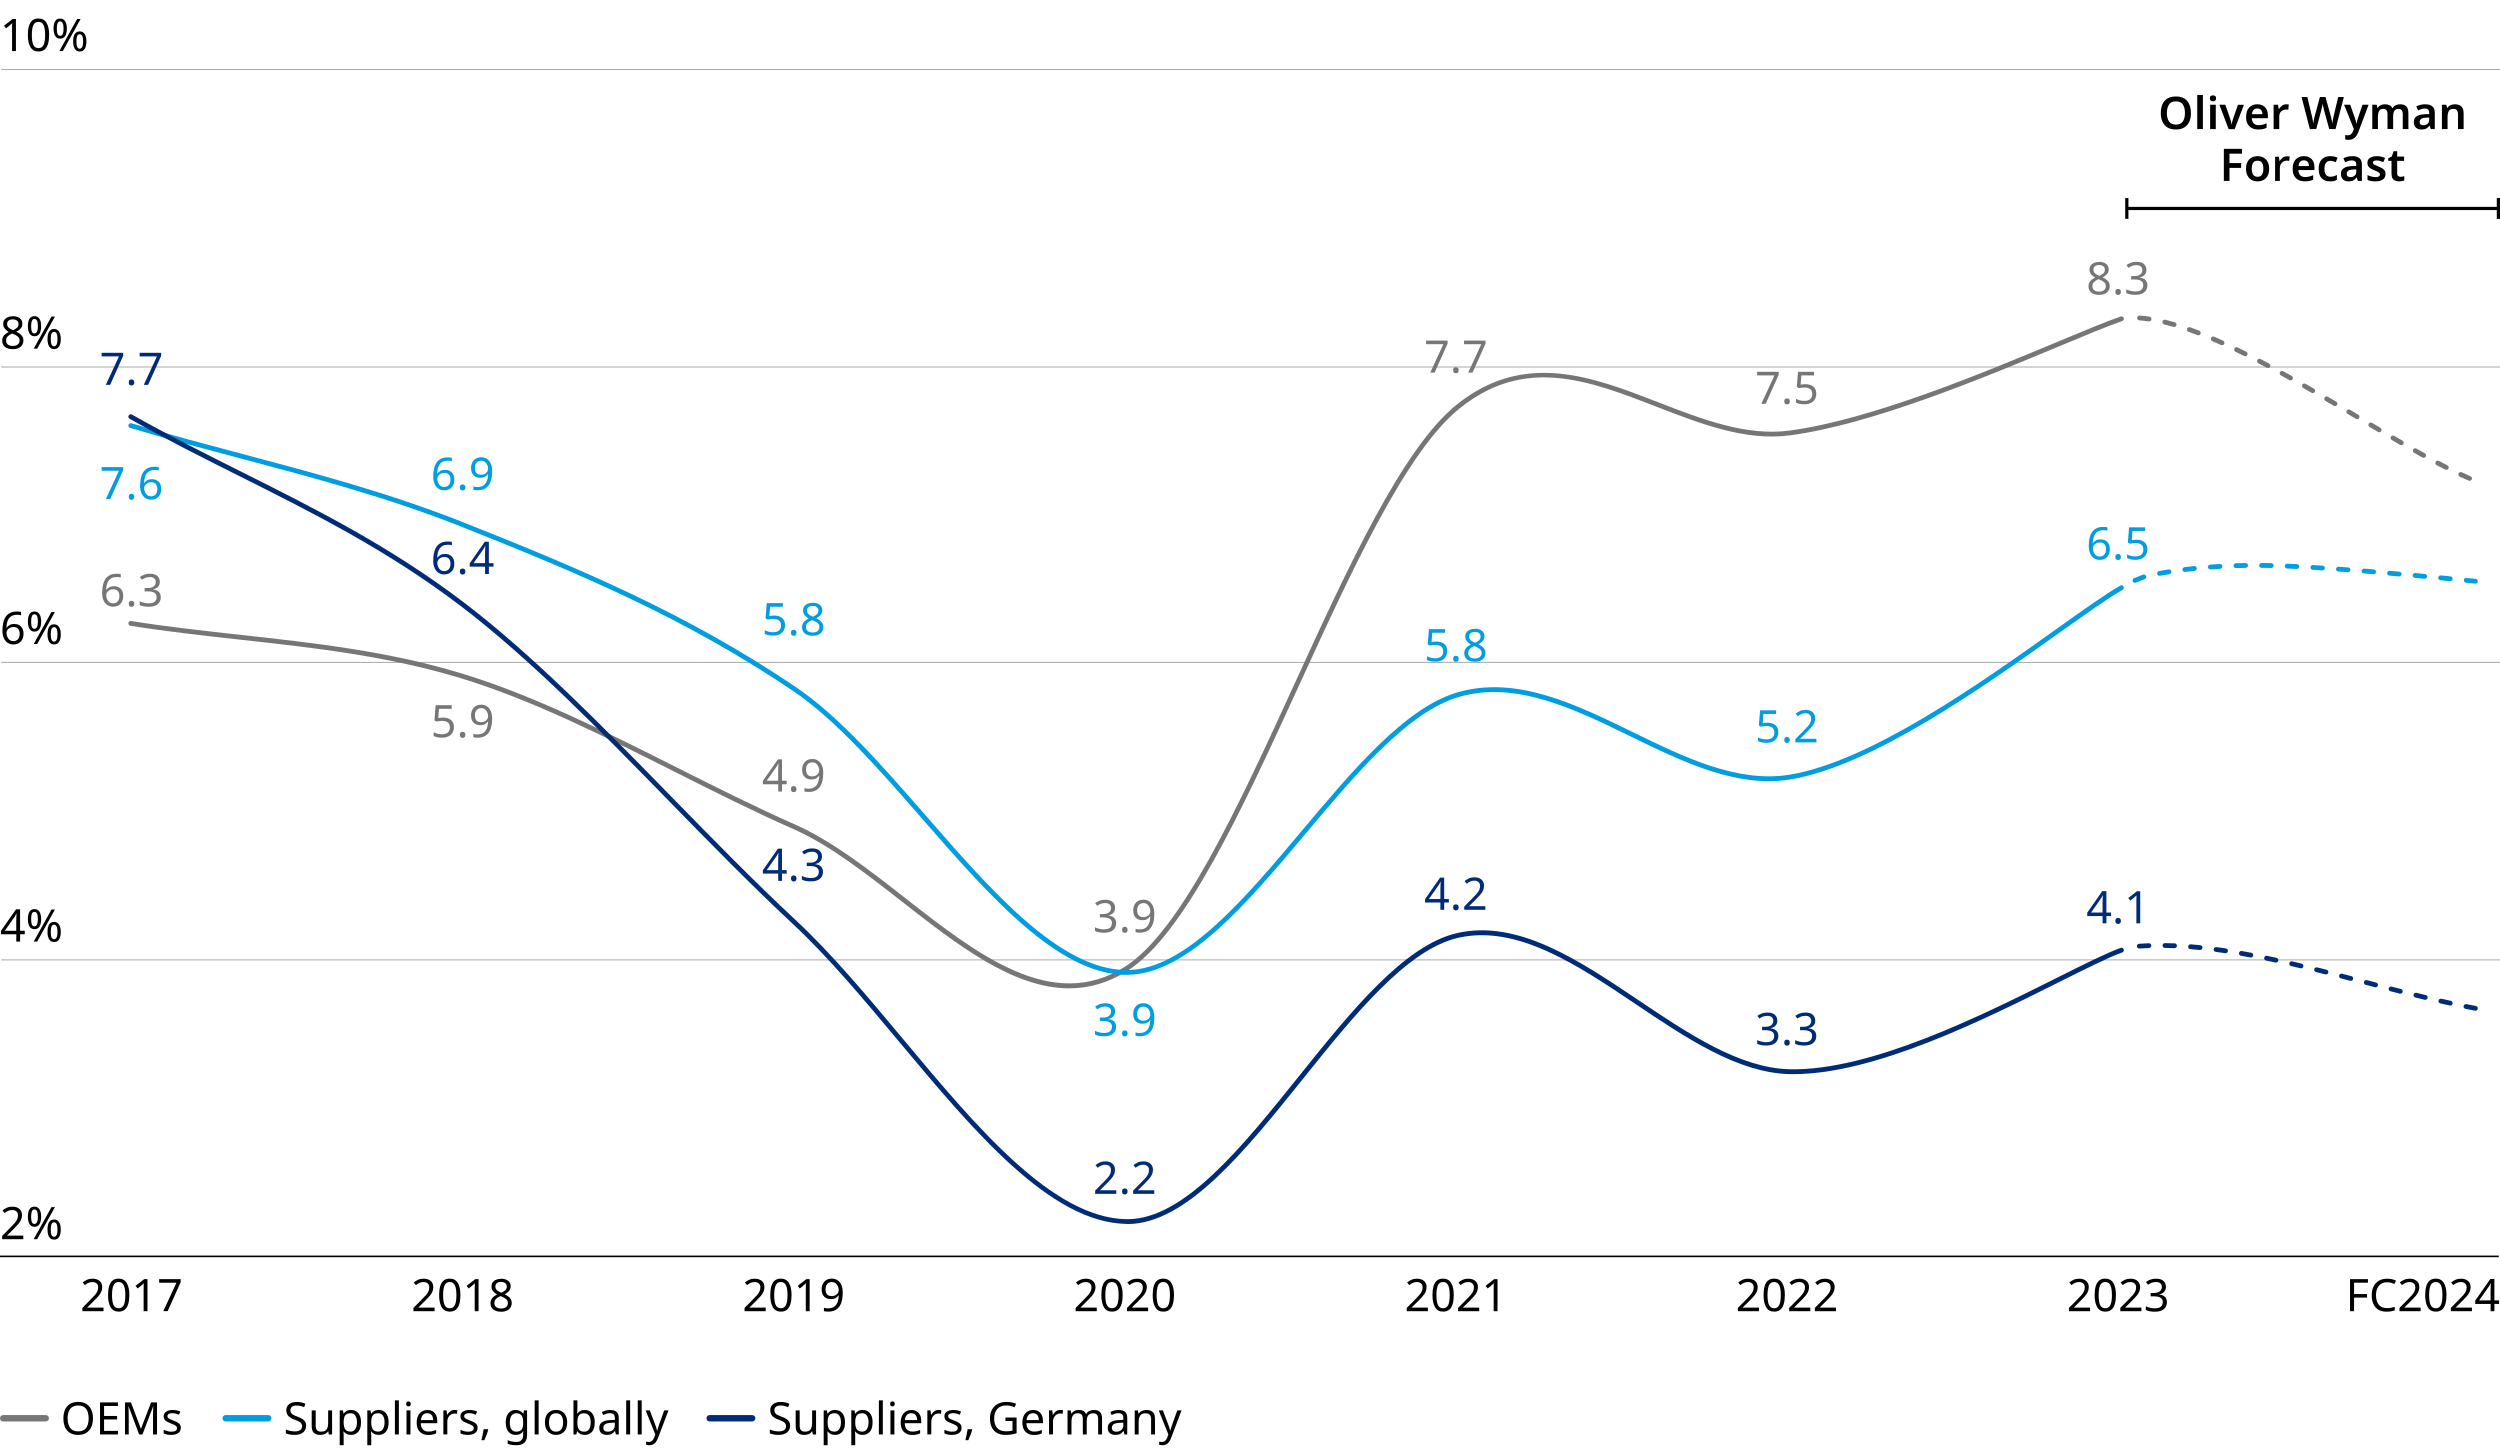 <?xml version="1.0" encoding="UTF-8"?><svg id="OW_Exhibit" xmlns="http://www.w3.org/2000/svg" viewBox="0 0 780 453"><defs><style>.cls-1{fill:#002c77;}.cls-2{fill:#767676;}.cls-3{fill:#009de0;}.cls-4{fill:#949494;}</style></defs><path class="cls-4" d="M780,299.62H.38v-.25h779.62v.25ZM780,206.77H.38v-.25h779.62v.25ZM780,114.63H.38v-.25h779.62v.25ZM780,21.78H.38v-.25h779.62v.25Z"/><rect x="0" y="391.74" width="779.62" height=".5"/><path class="cls-2" d="M333.58,308.36c-17.56,0-35.06-13.68-52.14-27.03-11.13-8.7-22.64-17.7-33.92-22.67-12.45-5.49-25.11-11.86-37.34-18.02-21.67-10.91-44.08-22.19-66.09-28.94-22.94-7.03-46.29-9.6-68.87-12.09-11.32-1.25-23.02-2.53-34.54-4.37-.41-.07-.69-.45-.62-.86.06-.41.45-.69.86-.62,11.48,1.83,23.17,3.11,34.47,4.36,22.65,2.49,46.08,5.07,69.15,12.15,22.13,6.79,44.6,18.1,66.33,29.03,12.22,6.15,24.86,12.51,37.27,17.99,11.44,5.05,23.03,14.1,34.24,22.86,22.55,17.63,45.87,35.86,68.58,21.49,17.58-11.13,35.6-50.45,53.02-88.48,16.49-36,33.55-73.22,50.42-86.84,21.13-17.06,42.47-8.77,63.1-.76,13.4,5.2,27.26,10.58,40.79,8.79,25.31-3.35,60.28-17.95,83.42-27.61,8.25-3.44,15.37-6.42,19.95-7.99.39-.13.82.07.95.46.13.39-.07.82-.46.95-4.53,1.56-11.63,4.52-19.86,7.96-23.22,9.69-58.3,24.33-83.8,27.71-13.91,1.85-27.95-3.61-41.53-8.88-21.17-8.22-41.17-15.98-61.62.53-16.6,13.41-33.58,50.46-50,86.3-17.52,38.23-35.63,77.75-53.58,89.12-6.05,3.83-12.11,5.46-18.17,5.46Z"/><path class="cls-3" d="M351.55,304.16c-.07,0-.14,0-.21,0-21.32-.19-42.78-24.8-63.52-48.59-13.26-15.21-26.97-30.94-40.41-40.01-33.81-22.82-66.82-36.68-103.37-51.19-22.96-9.11-46.33-15.32-68.93-21.32-11.31-3-23.01-6.11-34.53-9.55-.4-.12-.62-.54-.5-.93.12-.4.54-.62.93-.5,11.49,3.43,23.18,6.53,34.48,9.53,22.64,6.01,46.05,12.23,69.1,21.38,36.64,14.54,69.73,28.44,103.66,51.34,13.6,9.18,27.38,24.98,40.7,40.26,20.53,23.55,41.75,47.9,62.41,48.08.06,0,.13,0,.19,0,18.1,0,36.73-22.17,54.75-43.61,15.8-18.8,32.14-38.24,48.35-43.01,18.33-5.4,36.83,3.62,54.71,12.35,16.07,7.84,32.68,15.95,48.9,13.33,25.23-4.07,60.17-28.96,83.3-45.44,8.59-6.12,15.38-10.96,19.96-13.57.36-.21.82-.08,1.02.28.21.36.08.82-.28,1.02-4.52,2.58-11.62,7.64-19.84,13.49-23.24,16.55-58.35,41.57-83.93,45.7-16.68,2.69-33.52-5.52-49.8-13.46-17.63-8.6-35.85-17.49-53.63-12.26-15.78,4.65-31.97,23.91-47.63,42.53-18.24,21.7-37.11,44.14-55.9,44.14Z"/><path class="cls-1" d="M351.77,381.86c-.15,0-.29,0-.44,0-23.71-.47-47.59-29.05-70.68-56.69-10.93-13.09-22.24-26.62-33.33-36.94-12.93-12.02-26.07-25.48-38.77-38.48-21.21-21.71-43.14-44.17-64.69-60.58-22.95-17.48-46.31-29.17-68.89-40.48-11.32-5.67-23.02-11.53-34.54-18.04-.36-.2-.49-.66-.28-1.02.2-.36.66-.49,1.02-.28,11.48,6.5,23.17,12.35,34.47,18.01,22.65,11.34,46.07,23.07,69.13,40.63,21.63,16.48,43.6,38.97,64.85,60.73,12.69,13,25.82,26.43,38.72,38.43,11.17,10.39,22.5,23.95,33.46,37.08,22.87,27.38,46.53,55.7,69.56,56.16.14,0,.28,0,.41,0,17.69,0,35.91-22.7,53.54-44.67,16.13-20.09,32.81-40.87,49.39-44.62,18.95-4.28,38.05,8.55,56.52,20.96,15.51,10.42,31.54,21.2,47.18,21.55,25.27.56,60.15-16.92,83.26-28.49,8.6-4.3,15.39-7.7,19.98-9.38.39-.14.82.06.96.45.14.39-.06.82-.45.96-4.51,1.65-11.61,5.2-19.83,9.32-22.88,11.45-57.26,28.66-82.74,28.66-.41,0-.82,0-1.22-.01-16.08-.36-32.3-11.26-47.98-21.8-18.2-12.23-37.02-24.88-55.35-20.74-16.07,3.63-32.58,24.2-48.55,44.09-17.85,22.24-36.3,45.23-54.71,45.23Z"/><path class="cls-1" d="M772.33,315.34s-.09,0-.14-.01c-.98-.18-1.97-.37-2.96-.57-.41-.08-.67-.48-.59-.88s.48-.67.88-.59c.98.2,1.96.39,2.94.57.41.08.68.47.6.88-.07.36-.38.61-.74.61ZM764.48,313.74c-.05,0-.11,0-.16-.02-.98-.21-1.95-.43-2.93-.65-.4-.09-.66-.49-.57-.9.09-.4.5-.66.9-.57.98.22,1.95.44,2.92.65.4.09.66.49.57.89-.08.35-.39.59-.73.59ZM756.69,311.95c-.06,0-.12,0-.18-.02-.97-.23-1.94-.47-2.92-.71-.4-.1-.65-.51-.55-.91.1-.4.51-.65.91-.55.97.24,1.94.48,2.91.71.4.1.65.5.55.9-.08.34-.39.57-.73.57ZM748.92,310.03c-.06,0-.12,0-.19-.02-.97-.25-1.94-.49-2.91-.74-.4-.1-.64-.51-.54-.91.1-.4.51-.64.91-.54.97.25,1.93.5,2.9.74.4.1.64.51.54.91-.09.34-.39.57-.73.57ZM741.18,308.04c-.06,0-.13,0-.19-.02l-2.9-.76c-.4-.1-.64-.51-.54-.92.1-.4.52-.64.92-.54l2.9.76c.4.1.64.51.54.91-.09.34-.39.56-.72.56ZM733.44,306.02c-.06,0-.13,0-.19-.02l-2.9-.75c-.4-.1-.64-.51-.54-.91.1-.4.51-.64.91-.54l2.91.75c.4.1.64.51.54.91-.09.34-.39.56-.72.56ZM725.69,304.03c-.06,0-.12,0-.18-.02-.97-.24-1.94-.49-2.91-.73-.4-.1-.65-.51-.55-.91.1-.4.51-.65.91-.55.97.24,1.95.48,2.92.73.4.1.64.51.54.91-.09.34-.39.57-.73.57ZM717.91,302.12c-.06,0-.12,0-.17-.02-.97-.23-1.95-.46-2.92-.69-.4-.09-.66-.5-.56-.9.09-.41.5-.66.9-.56.98.23,1.95.46,2.93.69.4.1.65.5.56.9-.08.34-.39.58-.73.58ZM710.1,300.33c-.05,0-.11,0-.16-.02-.98-.21-1.95-.42-2.93-.62-.41-.08-.67-.48-.58-.89s.48-.67.89-.58c.98.2,1.96.41,2.94.62.41.09.66.49.57.89-.08.35-.39.59-.73.59ZM702.26,298.74s-.09,0-.14-.01c-.98-.18-1.96-.36-2.94-.53-.41-.07-.68-.46-.61-.87.07-.41.46-.68.87-.61.99.17,1.97.35,2.96.54.41.08.67.47.6.88-.07.36-.38.61-.74.61ZM694.37,297.4s-.07,0-.11,0c-.99-.15-1.97-.29-2.96-.42-.41-.05-.7-.43-.64-.84.05-.41.44-.7.84-.65.99.13,1.99.27,2.98.42.41.06.69.44.63.85-.06.37-.38.64-.74.64ZM686.43,296.4s-.05,0-.08,0c-1-.1-1.99-.19-2.97-.27-.41-.03-.72-.39-.69-.81.03-.41.42-.72.81-.69,1,.08,2,.17,3,.27.41.04.71.41.67.82-.04.39-.37.67-.75.67ZM667.46,295.95c-.39,0-.72-.3-.75-.7-.03-.41.28-.77.7-.8,1-.07,2.01-.12,3.02-.16.41-.03.76.31.78.72.01.41-.31.76-.72.78-1,.04-1.99.09-2.97.15-.02,0-.03,0-.05,0ZM678.46,295.83s-.02,0-.03,0c-1-.04-1.99-.07-2.98-.08-.41,0-.75-.35-.74-.76,0-.41.34-.74.75-.74h.01c1,.01,2.01.04,3.02.08.41.02.74.37.72.78-.02.4-.35.72-.75.72Z"/><path d="M7.28,386.62H.67v-1.02l2.62-2.65c.5-.5.93-.95,1.27-1.34s.61-.78.78-1.16c.18-.38.27-.79.27-1.24,0-.55-.16-.97-.49-1.25-.33-.28-.75-.43-1.27-.43-.49,0-.91.08-1.28.25s-.74.4-1.13.7l-.66-.83c.39-.33.84-.6,1.35-.83.51-.23,1.08-.34,1.72-.34.93,0,1.67.24,2.21.71.54.47.81,1.12.81,1.95,0,.52-.11,1.01-.32,1.47-.21.46-.51.91-.9,1.35s-.83.92-1.34,1.42l-2.09,2.06v.06h5.05v1.12Z"/><path d="M10.74,376.48c.69,0,1.21.27,1.57.82.35.55.53,1.31.53,2.3s-.17,1.76-.51,2.32c-.34.55-.87.83-1.59.83-.66,0-1.17-.28-1.52-.83-.35-.56-.52-1.33-.52-2.32s.16-1.76.49-2.3.84-.82,1.55-.82ZM10.74,377.35c-.35,0-.61.19-.78.57-.16.38-.25.94-.25,1.69s.08,1.31.25,1.69c.16.38.42.57.78.57.72,0,1.08-.76,1.08-2.27s-.36-2.25-1.08-2.25ZM17.14,376.62l-5.54,10h-1.08l5.54-10h1.08ZM16.86,380.49c.68,0,1.2.27,1.56.82.36.55.54,1.31.54,2.3s-.17,1.76-.51,2.32c-.34.55-.87.83-1.59.83-.66,0-1.17-.28-1.52-.83-.35-.56-.52-1.33-.52-2.32s.16-1.76.49-2.3.84-.82,1.55-.82ZM16.86,381.37c-.35,0-.61.19-.78.56-.16.37-.24.93-.24,1.68s.08,1.32.24,1.7c.16.38.42.57.78.57.72,0,1.08-.76,1.08-2.27s-.36-2.24-1.08-2.24Z"/><path d="M7.73,291.5h-1.46v2.27h-1.19v-2.27H.29v-1.05l4.7-6.73h1.27v6.68h1.46v1.11ZM5.08,287.25c0-.49,0-.9.03-1.24s.03-.67.04-.97h-.06c-.08.18-.17.37-.28.57-.11.21-.22.38-.32.52l-3,4.27h3.58v-3.15Z"/><path d="M10.74,283.64c.69,0,1.21.27,1.57.82.35.55.53,1.31.53,2.3s-.17,1.76-.51,2.32c-.34.55-.87.83-1.59.83-.66,0-1.17-.28-1.52-.83-.35-.56-.52-1.33-.52-2.32s.16-1.76.49-2.3.84-.82,1.55-.82ZM10.74,284.5c-.35,0-.61.19-.78.57-.16.38-.25.94-.25,1.69s.08,1.31.25,1.69c.16.38.42.57.78.57.72,0,1.08-.76,1.08-2.27s-.36-2.25-1.08-2.25ZM17.14,283.78l-5.54,10h-1.08l5.54-10h1.08ZM16.86,287.64c.68,0,1.2.27,1.56.82.36.55.54,1.31.54,2.3s-.17,1.76-.51,2.32c-.34.55-.87.83-1.59.83-.66,0-1.17-.28-1.52-.83-.35-.56-.52-1.33-.52-2.32s.16-1.76.49-2.3.84-.82,1.55-.82ZM16.86,288.52c-.35,0-.61.19-.78.56-.16.37-.24.93-.24,1.68s.08,1.32.24,1.7c.16.38.42.57.78.57.72,0,1.08-.76,1.08-2.27s-.36-2.24-1.08-2.24Z"/><path d="M.77,196.65c0-.72.06-1.43.19-2.12s.35-1.33.69-1.89c.33-.57.8-1.02,1.39-1.35.6-.34,1.37-.5,2.31-.5.2,0,.41,0,.65.03s.43.05.58.1v1.05c-.17-.06-.36-.1-.57-.13-.21-.03-.42-.04-.64-.04-.64,0-1.18.11-1.61.32-.43.21-.77.51-1.02.88-.25.37-.43.8-.54,1.29-.11.49-.18,1-.21,1.55h.08c.21-.33.51-.6.9-.83.38-.23.87-.34,1.47-.34.87,0,1.57.26,2.1.79.53.53.8,1.28.8,2.25,0,1.04-.29,1.87-.86,2.46-.57.6-1.35.9-2.32.9-.63,0-1.21-.16-1.72-.48-.51-.32-.92-.8-1.23-1.46-.3-.65-.46-1.48-.46-2.48ZM4.16,200.03c.59,0,1.06-.19,1.43-.57.36-.38.55-.96.55-1.76,0-.63-.16-1.14-.48-1.51-.32-.37-.8-.56-1.45-.56-.44,0-.82.09-1.15.27-.33.18-.58.41-.76.69-.18.28-.27.57-.27.87,0,.4.08.8.24,1.2s.4.72.71.98c.32.26.71.38,1.19.38Z"/><path d="M10.74,190.79c.69,0,1.21.27,1.57.82.35.55.53,1.31.53,2.3s-.17,1.76-.51,2.32c-.34.55-.87.83-1.59.83-.66,0-1.17-.28-1.52-.83-.35-.56-.52-1.33-.52-2.32s.16-1.76.49-2.3.84-.82,1.55-.82ZM10.74,191.66c-.35,0-.61.19-.78.57-.16.38-.25.94-.25,1.69s.08,1.31.25,1.69c.16.38.42.57.78.57.72,0,1.08-.76,1.08-2.27s-.36-2.25-1.08-2.25ZM17.14,190.93l-5.54,10h-1.08l5.54-10h1.08ZM16.86,194.79c.68,0,1.2.27,1.56.82.36.55.54,1.31.54,2.3s-.17,1.76-.51,2.32c-.34.55-.87.83-1.59.83-.66,0-1.17-.28-1.52-.83-.35-.56-.52-1.33-.52-2.32s.16-1.76.49-2.3.84-.82,1.55-.82ZM16.86,195.67c-.35,0-.61.19-.78.56-.16.37-.24.93-.24,1.68s.08,1.32.24,1.7c.16.38.42.57.78.57.72,0,1.08-.76,1.08-2.27s-.36-2.24-1.08-2.24Z"/><path d="M3.99,98.64c.88,0,1.6.21,2.16.62.56.41.84,1,.84,1.78,0,.4-.09.75-.26,1.05-.17.3-.4.56-.69.79-.29.23-.61.43-.95.61.41.2.78.42,1.12.67.34.25.6.53.8.86s.3.72.3,1.18c0,.84-.3,1.5-.89,2s-1.39.74-2.39.74c-1.07,0-1.9-.24-2.48-.71-.58-.47-.87-1.13-.87-1.98,0-.46.1-.85.29-1.19.19-.34.45-.63.76-.87.32-.24.66-.45,1.02-.62-.49-.28-.9-.62-1.24-1.01-.34-.4-.51-.9-.51-1.52,0-.51.13-.95.39-1.29s.62-.62,1.06-.8c.45-.19.96-.28,1.53-.28ZM1.89,106.24c0,.49.17.89.52,1.21.35.32.88.48,1.6.48.68,0,1.2-.16,1.56-.48.36-.32.54-.74.54-1.25,0-.48-.19-.89-.57-1.21-.38-.32-.89-.6-1.53-.85l-.22-.08c-.62.26-1.08.56-1.41.9-.32.34-.48.77-.48,1.28ZM3.98,99.64c-.51,0-.94.12-1.27.37-.33.25-.5.6-.5,1.07,0,.35.08.63.25.87.16.23.38.43.67.6.28.16.59.32.92.47.49-.21.89-.45,1.23-.74.33-.29.5-.69.5-1.19,0-.47-.16-.82-.49-1.07s-.76-.37-1.3-.37Z"/><path d="M10.74,98.64c.69,0,1.21.27,1.57.82.35.55.53,1.31.53,2.3s-.17,1.76-.51,2.32c-.34.55-.87.83-1.59.83-.66,0-1.17-.28-1.52-.83-.35-.56-.52-1.33-.52-2.32s.16-1.76.49-2.3.84-.82,1.55-.82ZM10.74,99.51c-.35,0-.61.19-.78.57-.16.38-.25.94-.25,1.69s.08,1.31.25,1.69c.16.38.42.57.78.57.72,0,1.08-.76,1.08-2.27s-.36-2.25-1.08-2.25ZM17.14,98.78l-5.54,10h-1.08l5.54-10h1.08ZM16.86,102.65c.68,0,1.2.27,1.56.82.36.55.54,1.31.54,2.3s-.17,1.76-.51,2.32c-.34.55-.87.83-1.59.83-.66,0-1.17-.28-1.52-.83-.35-.56-.52-1.33-.52-2.32s.16-1.76.49-2.3.84-.82,1.55-.82ZM16.86,103.53c-.35,0-.61.19-.78.56-.16.37-.24.93-.24,1.68s.08,1.32.24,1.7c.16.38.42.57.78.57.72,0,1.08-.76,1.08-2.27s-.36-2.24-1.08-2.24Z"/><path d="M4.97,15.93h-1.2v-6.99c0-.4,0-.72.01-.97,0-.24.02-.49.04-.76-.15.15-.28.28-.41.38-.12.1-.28.23-.46.39l-1.06.87-.64-.83,2.7-2.1h1.02v10Z"/><path d="M15.33,10.92c0,1.07-.11,2-.34,2.76-.22.77-.58,1.36-1.06,1.77-.49.41-1.13.62-1.93.62-1.13,0-1.96-.46-2.5-1.37-.54-.91-.81-2.17-.81-3.79,0-1.08.11-2.01.33-2.77.22-.76.57-1.35,1.06-1.76.49-.41,1.12-.61,1.92-.61,1.12,0,1.96.45,2.51,1.35.55.9.83,2.16.83,3.79ZM9.93,10.92c0,1.37.16,2.4.47,3.08.31.68.85,1.02,1.6,1.02s1.28-.34,1.6-1.01c.32-.68.48-1.71.48-3.09s-.16-2.38-.48-3.07c-.32-.68-.86-1.02-1.6-1.02s-1.29.34-1.6,1.02c-.31.68-.47,1.7-.47,3.07Z"/><path d="M18.75,5.79c.69,0,1.21.27,1.57.82.35.55.53,1.31.53,2.3s-.17,1.76-.51,2.32c-.34.55-.87.83-1.59.83-.66,0-1.17-.28-1.52-.83-.35-.56-.52-1.33-.52-2.32s.16-1.76.49-2.3.84-.82,1.55-.82ZM18.75,6.66c-.35,0-.61.19-.78.57-.16.38-.25.94-.25,1.69s.08,1.31.25,1.69c.16.38.42.57.78.57.72,0,1.08-.76,1.08-2.27s-.36-2.25-1.08-2.25ZM25.14,5.93l-5.54,10h-1.08l5.54-10h1.08ZM24.86,9.8c.68,0,1.2.27,1.56.82.36.55.54,1.31.54,2.3s-.17,1.76-.51,2.32c-.34.55-.87.83-1.59.83-.66,0-1.17-.28-1.52-.83-.35-.56-.52-1.33-.52-2.32s.16-1.76.49-2.3.84-.82,1.55-.82ZM24.86,10.68c-.35,0-.61.19-.78.56-.16.37-.24.93-.24,1.68s.08,1.32.24,1.7c.16.38.42.57.78.57.72,0,1.08-.76,1.08-2.27s-.36-2.24-1.08-2.24Z"/><path d="M734.47,409.09h-1.26v-10h5.59v1.11h-4.33v3.54h4.06v1.11h-4.06v4.24Z"/><path d="M744.76,400.07c-1.07,0-1.92.36-2.53,1.08-.62.72-.92,1.7-.92,2.95s.29,2.22.86,2.95,1.44,1.08,2.58,1.08c.44,0,.85-.04,1.25-.11.39-.07.77-.17,1.15-.28v1.09c-.37.14-.76.24-1.16.31-.4.07-.87.1-1.42.1-1.02,0-1.87-.21-2.55-.63-.68-.42-1.19-1.02-1.53-1.79-.34-.77-.51-1.68-.51-2.73s.18-1.9.55-2.67c.37-.77.91-1.37,1.63-1.81.72-.43,1.59-.65,2.62-.65s1.97.2,2.76.59l-.5,1.06c-.31-.14-.65-.27-1.03-.38-.38-.11-.79-.17-1.24-.17Z"/><path d="M755.25,409.09h-6.61v-1.02l2.62-2.65c.5-.5.93-.95,1.27-1.34.34-.39.61-.78.78-1.16.18-.38.27-.79.27-1.24,0-.55-.16-.97-.49-1.25-.33-.28-.75-.43-1.27-.43-.49,0-.91.08-1.28.25-.37.17-.75.4-1.13.7l-.66-.83c.39-.33.84-.6,1.35-.83.51-.23,1.08-.34,1.71-.34.93,0,1.67.24,2.21.71.54.47.81,1.12.81,1.95,0,.52-.11,1.01-.32,1.47s-.51.91-.9,1.35-.83.92-1.34,1.42l-2.09,2.06v.06h5.05v1.12Z"/><path d="M763.3,404.08c0,1.07-.11,2-.34,2.76-.22.77-.58,1.36-1.06,1.77-.49.41-1.13.62-1.93.62-1.13,0-1.96-.46-2.5-1.37-.54-.91-.81-2.17-.81-3.79,0-1.08.11-2.01.33-2.77.22-.76.57-1.35,1.06-1.76.49-.41,1.12-.61,1.92-.61,1.12,0,1.96.45,2.51,1.35.55.9.83,2.16.83,3.79ZM757.89,404.08c0,1.37.16,2.4.47,3.08s.85,1.02,1.6,1.02,1.28-.34,1.6-1.01c.32-.68.48-1.71.48-3.09s-.16-2.38-.48-3.07c-.32-.68-.86-1.02-1.6-1.02s-1.29.34-1.6,1.02c-.31.68-.47,1.7-.47,3.07Z"/><path d="M771.26,409.09h-6.61v-1.02l2.62-2.65c.5-.5.93-.95,1.27-1.34.34-.39.61-.78.78-1.16.18-.38.27-.79.27-1.24,0-.55-.16-.97-.49-1.25-.33-.28-.75-.43-1.27-.43-.49,0-.91.08-1.28.25-.37.17-.75.4-1.13.7l-.66-.83c.39-.33.84-.6,1.35-.83.51-.23,1.08-.34,1.71-.34.93,0,1.67.24,2.21.71.54.47.81,1.12.81,1.95,0,.52-.11,1.01-.32,1.47s-.51.91-.9,1.35-.83.92-1.34,1.42l-2.09,2.06v.06h5.05v1.12Z"/><path d="M779.72,406.83h-1.46v2.27h-1.19v-2.27h-4.79v-1.05l4.7-6.73h1.27v6.68h1.46v1.11ZM777.07,402.57c0-.49,0-.9.03-1.24.02-.34.03-.67.04-.97h-.06c-.07.18-.17.37-.28.57-.11.21-.22.38-.32.52l-3,4.27h3.58v-3.15Z"/><path d="M683.58,35.25c0,1.04-.17,1.94-.51,2.71s-.86,1.37-1.56,1.8-1.58.64-2.63.64-1.96-.21-2.65-.64-1.21-1.03-1.55-1.81c-.34-.77-.51-1.68-.51-2.72s.17-1.93.51-2.7.86-1.37,1.55-1.79c.7-.42,1.58-.64,2.65-.64s1.93.21,2.62.64c.7.42,1.21,1.02,1.55,1.79s.51,1.67.51,2.71ZM676.06,35.25c0,1.13.23,2.02.68,2.66.45.64,1.17.97,2.14.97s1.72-.32,2.16-.97c.44-.64.66-1.53.66-2.66s-.22-2.02-.66-2.66c-.44-.64-1.15-.97-2.14-.97s-1.7.32-2.15.97c-.45.64-.68,1.53-.68,2.66Z"/><path d="M687.3,40.27h-1.76v-10.64h1.76v10.64Z"/><path d="M690.44,29.75c.26,0,.49.07.69.2s.29.38.29.72-.1.59-.29.73c-.2.14-.42.21-.69.21s-.5-.07-.69-.21c-.19-.14-.29-.38-.29-.73s.1-.59.29-.72.42-.2.69-.2ZM691.32,32.68v7.59h-1.76v-7.59h1.76Z"/><path d="M695.33,40.27l-2.88-7.59h1.86l1.51,4.38c.1.27.19.57.27.9.08.33.12.6.14.83h.06c.03-.24.08-.52.17-.84.08-.32.17-.61.27-.88l1.51-4.38h1.86l-2.88,7.59h-1.88Z"/><path d="M704.27,32.54c1.02,0,1.82.3,2.42.91.59.61.89,1.45.89,2.53v.9h-5.01c.02.69.21,1.23.57,1.6.36.38.87.57,1.51.57.48,0,.92-.05,1.32-.15.39-.1.79-.24,1.2-.43v1.41c-.37.18-.76.31-1.16.39s-.88.13-1.44.13c-.75,0-1.41-.14-1.97-.43-.57-.28-1.01-.71-1.34-1.29-.32-.57-.48-1.29-.48-2.16,0-1.3.32-2.29.96-2.97.64-.68,1.49-1.02,2.54-1.02ZM704.27,33.84c-.48,0-.86.15-1.15.45-.29.3-.46.75-.51,1.35h3.26c0-.52-.14-.95-.4-1.29-.26-.34-.66-.51-1.2-.51Z"/><path d="M713.33,32.54c.12,0,.26,0,.41.02s.27.03.36.05l-.15,1.64c-.09-.02-.21-.04-.34-.05-.13-.01-.25-.02-.34-.02-.37,0-.72.08-1.05.23-.33.15-.59.39-.79.71-.2.32-.3.72-.3,1.22v3.93h-1.76v-7.59h1.36l.25,1.32h.08c.22-.4.53-.74.92-1.03s.84-.43,1.36-.43Z"/><path d="M731.28,30.27l-2.59,10h-1.97l-1.58-5.74c-.05-.19-.1-.43-.17-.72s-.14-.58-.2-.85-.1-.48-.1-.62c-.02.14-.06.35-.11.62s-.12.56-.18.85c-.07.29-.13.54-.18.75l-1.54,5.71h-1.99l-2.58-10h1.79l1.37,5.7c.06.24.13.52.19.83.06.31.12.61.17.92.06.3.1.57.13.79.03-.24.07-.52.13-.82.06-.3.11-.6.18-.9.06-.29.12-.54.19-.75l1.57-5.77h1.74l1.6,5.78c.06.21.13.47.2.77s.13.6.18.9c.06.3.1.56.13.78.03-.22.07-.49.13-.79.06-.3.12-.61.18-.91s.13-.58.18-.83l1.37-5.7h1.79Z"/><path d="M731.35,32.68h1.92l1.51,4.28c.1.27.19.54.25.81s.11.53.14.79h.06c.04-.24.09-.5.17-.78.07-.28.16-.55.25-.82l1.46-4.28h1.9l-3.23,8.6c-.29.76-.68,1.34-1.18,1.74-.5.41-1.11.61-1.84.61-.23,0-.44-.01-.61-.03-.17-.02-.32-.05-.44-.08v-1.4c.1.02.23.04.37.06s.3.03.46.03c.43,0,.77-.13,1.04-.39s.46-.58.6-.96l.22-.62-3.04-7.56Z"/><path d="M748.83,32.54c.86,0,1.5.22,1.94.66.43.44.65,1.15.65,2.13v4.94h-1.76v-4.61c0-1.13-.43-1.69-1.29-1.69-.62,0-1.05.2-1.32.6-.26.4-.39.98-.39,1.75v3.95h-1.76v-4.61c0-1.13-.43-1.69-1.3-1.69-.64,0-1.09.22-1.33.67-.24.45-.36,1.09-.36,1.92v3.71h-1.76v-7.59h1.36l.25.99h.1c.23-.39.55-.68.95-.86s.82-.27,1.26-.27c.57,0,1.05.09,1.44.28.39.19.68.49.89.9h.14c.23-.41.56-.71.98-.9.42-.19.86-.28,1.33-.28Z"/><path d="M756.66,32.54c.98,0,1.72.21,2.23.64s.76,1.09.76,1.99v5.1h-1.25l-.35-1.05h-.06c-.33.41-.67.71-1.04.9-.36.19-.86.29-1.48.29-.68,0-1.25-.19-1.69-.57-.45-.38-.67-.98-.67-1.78s.29-1.37.86-1.76c.57-.39,1.44-.61,2.61-.66l1.32-.04v-.38c0-.48-.12-.83-.35-1.04-.23-.21-.56-.31-.98-.31-.38,0-.75.05-1.1.16-.35.11-.7.24-1.04.4l-.56-1.23c.37-.2.8-.35,1.28-.48.48-.12.98-.18,1.5-.18ZM757.91,36.68l-.92.03c-.78.03-1.31.16-1.61.4-.3.24-.45.56-.45.96,0,.36.11.62.32.78.21.15.49.23.83.23.51,0,.95-.15,1.3-.44s.53-.73.53-1.31v-.64Z"/><path d="M765.93,32.54c.85,0,1.51.22,2,.66.48.44.72,1.15.72,2.13v4.94h-1.76v-4.59c0-.57-.11-1-.34-1.28-.22-.28-.58-.43-1.06-.43-.71,0-1.2.22-1.46.67-.26.45-.39,1.09-.39,1.92v3.71h-1.76v-7.59h1.36l.25.99h.1c.24-.39.58-.68,1-.86s.88-.27,1.35-.27Z"/><path d="M695.6,56.44h-1.76v-10h5.67v1.5h-3.91v2.94h3.64v1.5h-3.64v4.06Z"/><path d="M707.98,52.64c0,1.26-.33,2.23-.98,2.92s-1.54,1.03-2.66,1.03c-.69,0-1.31-.15-1.85-.46-.54-.31-.97-.76-1.27-1.34-.31-.59-.46-1.3-.46-2.14,0-1.26.32-2.23.97-2.9.65-.68,1.53-1.02,2.65-1.02.7,0,1.32.15,1.86.46s.97.75,1.27,1.33c.31.58.46,1.29.46,2.13ZM702.56,52.64c0,.8.14,1.42.43,1.86.28.44.74.66,1.38.66s1.08-.22,1.37-.66c.29-.44.43-1.06.43-1.86s-.14-1.42-.43-1.85-.75-.64-1.39-.64-1.09.21-1.37.64-.42,1.05-.42,1.85Z"/><path d="M713.55,48.76c.13,0,.27,0,.43.02.15.01.29.03.4.05l-.15,1.39c-.24-.07-.49-.1-.76-.1-.37,0-.73.09-1.06.28s-.6.46-.8.8c-.2.35-.3.77-.3,1.27v3.98h-1.48v-7.55h1.18l.2,1.34h.06c.24-.4.56-.75.94-1.04.38-.29.83-.44,1.36-.44Z"/><path d="M718.8,48.72c1.02,0,1.82.3,2.42.91.59.61.89,1.45.89,2.53v.9h-5.01c.02.69.21,1.23.57,1.6.36.38.87.57,1.51.57.48,0,.92-.05,1.32-.15.39-.1.79-.24,1.2-.43v1.41c-.37.18-.76.31-1.16.39s-.88.13-1.44.13c-.75,0-1.41-.14-1.97-.43-.57-.28-1.01-.71-1.34-1.29-.32-.57-.48-1.29-.48-2.16,0-1.3.32-2.29.96-2.97.64-.68,1.49-1.02,2.54-1.02ZM718.8,50.02c-.48,0-.86.15-1.15.45-.29.3-.46.75-.51,1.35h3.26c0-.52-.14-.95-.4-1.29-.26-.34-.66-.51-1.2-.51Z"/><path d="M726.95,56.58c-1.08,0-1.94-.31-2.57-.94s-.95-1.61-.95-2.95c0-.93.16-1.69.47-2.27.31-.58.74-1.01,1.29-1.29s1.18-.41,1.89-.41c.47,0,.89.05,1.27.14.38.09.7.21.96.34l-.52,1.39c-.3-.11-.59-.21-.88-.29-.29-.08-.56-.12-.83-.12-1.23,0-1.85.84-1.85,2.51,0,.81.16,1.42.47,1.83.31.41.76.62,1.35.62.42,0,.8-.05,1.13-.15.33-.1.64-.24.93-.42v1.53c-.29.18-.6.31-.94.38s-.75.12-1.23.12Z"/><path d="M733.92,48.72c.98,0,1.72.21,2.23.64s.76,1.09.76,1.99v5.1h-1.25l-.35-1.05h-.06c-.33.41-.67.71-1.04.9-.36.19-.86.29-1.48.29-.68,0-1.25-.19-1.69-.57-.45-.38-.67-.98-.67-1.78s.29-1.37.86-1.76c.57-.39,1.44-.61,2.61-.66l1.32-.04v-.38c0-.48-.12-.83-.35-1.04-.23-.21-.56-.31-.98-.31-.38,0-.75.05-1.1.16-.35.11-.7.24-1.04.4l-.56-1.23c.37-.2.8-.35,1.28-.48.48-.12.98-.18,1.5-.18ZM735.16,52.86l-.92.03c-.78.03-1.31.16-1.61.4-.3.24-.45.56-.45.96,0,.36.11.62.32.78.21.15.49.23.83.23.51,0,.95-.15,1.3-.44s.53-.73.53-1.31v-.64Z"/><path d="M744.29,54.25c0,.77-.27,1.35-.82,1.74-.55.4-1.33.6-2.35.6-.53,0-.99-.04-1.36-.11-.38-.07-.75-.19-1.1-.35v-1.5c.37.18.79.33,1.24.45.45.12.88.18,1.28.18.48,0,.83-.07,1.05-.22.21-.15.32-.35.32-.6,0-.15-.04-.28-.13-.4-.08-.12-.25-.25-.49-.38-.24-.14-.61-.31-1.11-.52-.49-.2-.89-.39-1.21-.59-.32-.2-.56-.43-.73-.7-.16-.27-.25-.62-.25-1.05,0-.68.27-1.2.81-1.55s1.26-.52,2.14-.52c.47,0,.91.05,1.32.14.42.09.83.23,1.25.42l-.56,1.3c-.35-.15-.7-.27-1.04-.38-.34-.1-.68-.15-1.04-.15-.77,0-1.16.22-1.16.66,0,.16.05.29.15.41s.27.23.52.36c.25.13.6.28,1.06.46.45.18.83.36,1.16.55.33.19.58.43.76.7.18.28.27.63.27,1.07Z"/><path d="M748.92,55.17c.21,0,.43-.02.64-.06s.4-.09.58-.15v1.32c-.19.09-.43.17-.73.22-.3.06-.61.08-.94.08-.44,0-.83-.07-1.18-.21-.35-.14-.63-.39-.83-.74-.21-.35-.31-.85-.31-1.5v-3.95h-1.02v-.77l1.12-.62.56-1.61h1.11v1.67h2.16v1.33h-2.16v3.93c0,.35.09.62.29.79.19.17.43.26.72.26Z"/><path class="cls-3" d="M347.92,315.51c0,.67-.19,1.21-.56,1.6s-.88.66-1.51.79v.06c.8.09,1.4.35,1.79.76.39.41.59.95.59,1.61,0,.58-.14,1.09-.41,1.55-.27.45-.69.8-1.25,1.06-.56.25-1.29.38-2.18.38-.52,0-1.01-.04-1.46-.12s-.88-.22-1.29-.43v-1.15c.42.21.87.37,1.36.48.49.12.95.17,1.4.17.9,0,1.54-.17,1.94-.53.4-.35.59-.83.59-1.45s-.25-1.08-.74-1.35c-.49-.28-1.18-.41-2.06-.41h-.97v-1.05h.98c.82,0,1.44-.17,1.87-.52.42-.34.64-.8.64-1.37,0-.48-.16-.86-.49-1.13-.33-.27-.77-.4-1.33-.4s-1,.08-1.39.24c-.38.16-.76.36-1.13.6l-.62-.84c.36-.28.8-.52,1.32-.73.53-.21,1.13-.31,1.8-.31,1.05,0,1.82.23,2.33.7s.76,1.06.76,1.78Z"/><path class="cls-3" d="M350.08,322.42c0-.34.08-.59.25-.73.17-.14.37-.21.6-.21s.45.07.62.21c.17.14.26.38.26.73s-.09.58-.26.73c-.17.15-.38.22-.62.22s-.43-.08-.6-.22c-.17-.15-.25-.39-.25-.73Z"/><path class="cls-3" d="M360.15,317.45c0,.72-.06,1.43-.19,2.12s-.35,1.33-.69,1.89c-.33.56-.8,1.01-1.4,1.35-.6.34-1.37.5-2.32.5-.19,0-.4-.01-.65-.04s-.45-.06-.61-.11v-1.05c.36.12.77.18,1.23.18.65,0,1.19-.11,1.62-.32.42-.21.76-.51,1.01-.88.25-.37.43-.8.55-1.29s.18-1.01.2-1.55h-.08c-.21.32-.5.59-.89.82-.39.23-.88.34-1.49.34-.86,0-1.55-.26-2.08-.79s-.79-1.27-.79-2.23c0-.7.13-1.3.4-1.81.27-.5.64-.89,1.11-1.16.48-.27,1.04-.41,1.68-.41s1.21.16,1.72.48c.51.32.92.81,1.22,1.46.3.65.45,1.47.45,2.47ZM356.76,314.07c-.58,0-1.05.19-1.42.57-.37.38-.55.97-.55,1.75,0,.64.16,1.15.47,1.52.31.37.8.55,1.45.55.45,0,.83-.09,1.16-.27.33-.18.58-.41.76-.69.18-.28.27-.57.27-.87,0-.4-.08-.8-.24-1.19-.16-.39-.4-.72-.71-.98-.32-.26-.71-.39-1.19-.39Z"/><path class="cls-2" d="M347.92,283.2c0,.67-.19,1.21-.56,1.6-.37.4-.88.66-1.51.79v.06c.8.09,1.4.35,1.79.76.39.41.59.95.59,1.61,0,.58-.14,1.09-.41,1.55s-.69.8-1.25,1.06c-.56.25-1.29.38-2.18.38-.52,0-1.01-.04-1.46-.12s-.88-.22-1.29-.43v-1.15c.42.21.87.37,1.36.48s.95.17,1.4.17c.9,0,1.54-.17,1.94-.52s.59-.83.59-1.45-.25-1.08-.74-1.35c-.49-.27-1.18-.41-2.06-.41h-.97v-1.05h.98c.82,0,1.44-.17,1.87-.52.42-.35.64-.8.64-1.37,0-.48-.16-.86-.49-1.13-.33-.27-.77-.4-1.33-.4s-1,.08-1.39.24-.76.36-1.13.6l-.62-.84c.36-.28.8-.52,1.32-.73.53-.21,1.13-.31,1.8-.31,1.05,0,1.82.23,2.33.7s.76,1.06.76,1.78Z"/><path class="cls-2" d="M350.08,290.1c0-.35.08-.59.25-.73.17-.14.37-.21.6-.21s.45.07.62.21c.17.14.26.38.26.73s-.09.58-.26.73c-.17.15-.38.22-.62.22s-.43-.07-.6-.22c-.17-.15-.25-.39-.25-.73Z"/><path class="cls-2" d="M360.15,285.13c0,.72-.06,1.43-.19,2.12s-.35,1.33-.69,1.89c-.33.56-.8,1.01-1.4,1.35-.6.34-1.37.5-2.32.5-.19,0-.4-.01-.65-.04s-.45-.06-.61-.1v-1.05c.36.12.77.18,1.23.18.65,0,1.19-.11,1.62-.32.42-.21.76-.51,1.01-.88s.43-.8.55-1.29c.11-.49.18-1.01.2-1.55h-.08c-.21.32-.5.59-.89.82-.39.23-.88.34-1.49.34-.86,0-1.55-.26-2.08-.79s-.79-1.27-.79-2.23c0-.7.13-1.3.4-1.81.27-.5.64-.89,1.11-1.16.48-.27,1.04-.41,1.68-.41s1.21.16,1.72.48c.51.32.92.81,1.22,1.46.3.65.45,1.47.45,2.47ZM356.76,281.76c-.58,0-1.05.19-1.42.57-.37.38-.55.97-.55,1.75,0,.64.16,1.15.47,1.52s.8.55,1.45.55c.45,0,.83-.09,1.16-.27.33-.18.58-.41.76-.69.18-.28.27-.57.27-.87,0-.4-.08-.8-.24-1.19s-.4-.72-.71-.98-.71-.39-1.19-.39Z"/><path d="M342.21,409.09h-6.61v-1.02l2.62-2.65c.5-.5.93-.95,1.27-1.34.34-.39.61-.78.78-1.16.18-.38.27-.79.27-1.24,0-.55-.16-.97-.49-1.25-.33-.28-.75-.43-1.27-.43-.49,0-.91.08-1.28.25-.37.17-.75.4-1.13.7l-.66-.83c.39-.33.84-.6,1.35-.83.51-.23,1.08-.34,1.71-.34.93,0,1.67.24,2.21.71.54.47.81,1.12.81,1.95,0,.52-.11,1.01-.32,1.47s-.51.91-.9,1.35-.83.92-1.34,1.42l-2.09,2.06v.06h5.05v1.12Z"/><path d="M350.26,404.08c0,1.07-.11,2-.34,2.76-.22.77-.58,1.36-1.06,1.77-.49.41-1.13.62-1.93.62-1.13,0-1.96-.46-2.5-1.37-.54-.91-.81-2.17-.81-3.79,0-1.08.11-2.01.33-2.77.22-.76.57-1.35,1.06-1.76.49-.41,1.12-.61,1.92-.61,1.12,0,1.96.45,2.51,1.35.55.9.83,2.16.83,3.79ZM344.86,404.08c0,1.37.16,2.4.47,3.08s.85,1.02,1.6,1.02,1.28-.34,1.6-1.01c.32-.68.48-1.71.48-3.09s-.16-2.38-.48-3.07c-.32-.68-.86-1.02-1.6-1.02s-1.29.34-1.6,1.02c-.31.68-.47,1.7-.47,3.07Z"/><path d="M358.23,409.09h-6.61v-1.02l2.62-2.65c.5-.5.93-.95,1.27-1.34.34-.39.61-.78.78-1.16.18-.38.27-.79.27-1.24,0-.55-.16-.97-.49-1.25-.33-.28-.75-.43-1.27-.43-.49,0-.91.08-1.28.25-.37.17-.75.4-1.13.7l-.66-.83c.39-.33.84-.6,1.35-.83.51-.23,1.08-.34,1.71-.34.93,0,1.67.24,2.21.71.54.47.81,1.12.81,1.95,0,.52-.11,1.01-.32,1.47s-.51.91-.9,1.35-.83.92-1.34,1.42l-2.09,2.06v.06h5.05v1.12Z"/><path d="M366.28,404.08c0,1.07-.11,2-.34,2.76-.22.77-.58,1.36-1.06,1.77-.49.41-1.13.62-1.93.62-1.13,0-1.96-.46-2.5-1.37-.54-.91-.81-2.17-.81-3.79,0-1.08.11-2.01.33-2.77.22-.76.57-1.35,1.06-1.76.49-.41,1.12-.61,1.92-.61,1.12,0,1.96.45,2.51,1.35.55.9.83,2.16.83,3.79ZM360.87,404.08c0,1.37.16,2.4.47,3.08s.85,1.02,1.6,1.02,1.28-.34,1.6-1.01c.32-.68.48-1.71.48-3.09s-.16-2.38-.48-3.07c-.32-.68-.86-1.02-1.6-1.02s-1.29.34-1.6,1.02c-.31.68-.47,1.7-.47,3.07Z"/><path class="cls-1" d="M348.3,372.48h-6.61v-1.02l2.62-2.65c.5-.5.93-.95,1.27-1.34.34-.39.61-.78.78-1.16.18-.38.27-.79.27-1.24,0-.55-.16-.97-.49-1.25-.33-.28-.75-.43-1.27-.43-.49,0-.91.08-1.28.25-.37.17-.75.4-1.13.7l-.66-.83c.39-.33.84-.6,1.35-.83.51-.23,1.08-.34,1.71-.34.93,0,1.67.24,2.21.71.54.47.81,1.12.81,1.95,0,.52-.11,1.01-.32,1.47s-.51.91-.9,1.35-.83.92-1.34,1.42l-2.09,2.06v.06h5.05v1.12Z"/><path class="cls-1" d="M350.08,371.73c0-.34.08-.59.25-.73.17-.14.37-.21.6-.21s.45.07.62.21c.17.14.26.38.26.73s-.09.58-.26.73c-.17.15-.38.22-.62.22s-.43-.08-.6-.22c-.17-.15-.25-.39-.25-.73Z"/><path class="cls-1" d="M360.15,372.48h-6.61v-1.02l2.62-2.65c.5-.5.93-.95,1.27-1.34.34-.39.61-.78.78-1.16.18-.38.27-.79.27-1.24,0-.55-.16-.97-.49-1.25-.33-.28-.75-.43-1.27-.43-.49,0-.91.08-1.28.25-.37.17-.75.4-1.13.7l-.66-.83c.39-.33.84-.6,1.35-.83.51-.23,1.08-.34,1.71-.34.93,0,1.67.24,2.21.71.54.47.81,1.12.81,1.95,0,.52-.11,1.01-.32,1.47s-.51.91-.9,1.35-.83.92-1.34,1.42l-2.09,2.06v.06h5.05v1.12Z"/><path class="cls-2" d="M446.23,116.26l4.1-8.88h-5.39v-1.12h6.71v.95l-4.06,9.04h-1.36Z"/><path class="cls-2" d="M453.38,115.51c0-.34.08-.59.25-.73.17-.14.37-.21.6-.21s.45.07.62.21c.17.14.26.38.26.73s-.09.58-.26.73c-.17.15-.38.22-.62.22s-.43-.08-.6-.22c-.17-.15-.25-.39-.25-.73Z"/><path class="cls-2" d="M458.07,116.26l4.1-8.88h-5.39v-1.12h6.71v.95l-4.06,9.04h-1.36Z"/><path class="cls-3" d="M448.17,200.17c1.03,0,1.84.26,2.45.77.61.51.91,1.24.91,2.17,0,1.04-.33,1.85-.99,2.44-.66.59-1.57.89-2.75.89-.51,0-1-.05-1.45-.14-.45-.09-.83-.23-1.14-.41v-1.16c.34.21.74.37,1.23.48.48.12.94.17,1.38.17.74,0,1.33-.17,1.79-.52.45-.35.68-.89.68-1.63,0-.65-.2-1.16-.6-1.5-.4-.35-1.04-.53-1.9-.53-.26,0-.56.02-.9.07s-.61.09-.81.14l-.62-.39.38-4.72h5.01v1.12h-3.96l-.24,2.9c.16-.03.37-.06.64-.1.27-.04.57-.06.9-.06Z"/><path class="cls-3" d="M453.38,205.54c0-.34.08-.59.25-.73.17-.14.37-.21.6-.21s.45.07.62.21c.17.14.26.38.26.73s-.09.58-.26.73c-.17.15-.38.22-.62.22s-.43-.08-.6-.22c-.17-.15-.25-.39-.25-.73Z"/><path class="cls-3" d="M460.16,196.16c.88,0,1.6.21,2.16.62.56.41.84,1,.84,1.78,0,.4-.09.75-.26,1.05s-.4.56-.69.79c-.29.23-.61.43-.95.61.41.2.78.42,1.12.67.34.25.6.53.8.86.2.33.3.72.3,1.18,0,.84-.3,1.5-.89,2s-1.39.74-2.39.74c-1.07,0-1.9-.24-2.48-.71-.58-.47-.87-1.13-.87-1.98,0-.46.1-.85.29-1.19.19-.34.45-.63.76-.87.32-.24.66-.45,1.02-.62-.49-.28-.9-.62-1.24-1.01-.34-.4-.51-.9-.51-1.52,0-.51.13-.95.39-1.29.26-.35.62-.62,1.06-.8s.96-.28,1.53-.28ZM458.06,203.76c0,.49.17.89.52,1.21.34.32.88.48,1.6.48.68,0,1.2-.16,1.56-.48.36-.32.54-.74.54-1.25,0-.48-.19-.89-.57-1.21-.38-.32-.89-.6-1.53-.85l-.22-.08c-.62.26-1.08.56-1.41.9s-.48.77-.48,1.28ZM460.14,197.16c-.51,0-.94.12-1.27.37s-.5.6-.5,1.07c0,.35.08.63.25.87s.38.43.67.6c.28.16.59.32.92.47.49-.21.89-.45,1.23-.74.33-.29.5-.69.5-1.19,0-.47-.16-.82-.49-1.07-.33-.25-.76-.37-1.3-.37Z"/><path d="M445.52,409.09h-6.61v-1.02l2.62-2.65c.5-.5.93-.95,1.27-1.34.34-.39.61-.78.78-1.16.18-.38.27-.79.27-1.24,0-.55-.16-.97-.49-1.25-.33-.28-.75-.43-1.27-.43-.49,0-.91.08-1.28.25-.37.17-.75.4-1.13.7l-.66-.83c.39-.33.84-.6,1.35-.83.51-.23,1.08-.34,1.71-.34.93,0,1.67.24,2.21.71.54.47.81,1.12.81,1.95,0,.52-.11,1.01-.32,1.47s-.51.91-.9,1.35-.83.92-1.34,1.42l-2.09,2.06v.06h5.05v1.12Z"/><path d="M453.57,404.08c0,1.07-.11,2-.34,2.76-.22.77-.58,1.36-1.06,1.77-.49.41-1.13.62-1.93.62-1.13,0-1.96-.46-2.5-1.37-.54-.91-.81-2.17-.81-3.79,0-1.08.11-2.01.33-2.77.22-.76.57-1.35,1.06-1.76.49-.41,1.12-.61,1.92-.61,1.12,0,1.96.45,2.51,1.35.55.9.83,2.16.83,3.79ZM448.16,404.08c0,1.37.16,2.4.47,3.08s.85,1.02,1.6,1.02,1.28-.34,1.6-1.01c.32-.68.48-1.71.48-3.09s-.16-2.38-.48-3.07c-.32-.68-.86-1.02-1.6-1.02s-1.29.34-1.6,1.02c-.31.68-.47,1.7-.47,3.07Z"/><path d="M461.53,409.09h-6.61v-1.02l2.62-2.65c.5-.5.93-.95,1.27-1.34.34-.39.61-.78.78-1.16.18-.38.27-.79.27-1.24,0-.55-.16-.97-.49-1.25-.33-.28-.75-.43-1.27-.43-.49,0-.91.08-1.28.25-.37.17-.75.4-1.13.7l-.66-.83c.39-.33.84-.6,1.35-.83.51-.23,1.08-.34,1.71-.34.93,0,1.67.24,2.21.71.54.47.81,1.12.81,1.95,0,.52-.11,1.01-.32,1.47s-.51.91-.9,1.35-.83.92-1.34,1.42l-2.09,2.06v.06h5.05v1.12Z"/><path d="M467.23,409.09h-1.2v-6.99c0-.4,0-.72.01-.97,0-.24.02-.49.04-.76-.15.15-.29.28-.41.38-.12.1-.28.23-.46.39l-1.06.87-.64-.83,2.7-2.1h1.02v10Z"/><path class="cls-1" d="M452.05,281.59h-1.46v2.27h-1.19v-2.27h-4.79v-1.05l4.7-6.73h1.27v6.68h1.46v1.11ZM449.41,277.33c0-.49,0-.9.03-1.24.02-.34.03-.67.04-.97h-.06c-.07.18-.17.37-.28.57-.11.21-.22.38-.32.52l-3,4.27h3.58v-3.15Z"/><path class="cls-1" d="M453.38,283.1c0-.34.08-.59.25-.73.17-.14.37-.21.6-.21s.45.07.62.21c.17.14.26.38.26.73s-.09.58-.26.73c-.17.15-.38.22-.62.22s-.43-.08-.6-.22c-.17-.15-.25-.39-.25-.73Z"/><path class="cls-1" d="M463.45,283.86h-6.61v-1.02l2.62-2.65c.5-.5.93-.95,1.27-1.34.34-.39.61-.78.78-1.16.18-.38.27-.79.27-1.24,0-.55-.16-.97-.49-1.25-.33-.28-.75-.43-1.27-.43-.49,0-.91.08-1.28.25-.37.17-.75.4-1.13.7l-.66-.83c.39-.33.84-.6,1.35-.83.51-.23,1.08-.34,1.71-.34.93,0,1.67.24,2.21.71.54.47.81,1.12.81,1.95,0,.52-.11,1.01-.32,1.47s-.51.91-.9,1.35-.83.92-1.34,1.42l-2.09,2.06v.06h5.05v1.12Z"/><path class="cls-3" d="M651.7,170.26c0-.72.06-1.43.19-2.12s.35-1.33.69-1.89c.33-.57.8-1.02,1.39-1.35.6-.34,1.37-.5,2.31-.5.2,0,.41,0,.65.03s.43.05.58.1v1.05c-.17-.06-.36-.1-.57-.13-.21-.03-.42-.04-.64-.04-.64,0-1.18.11-1.61.32-.43.21-.77.51-1.01.88s-.43.8-.54,1.29-.18,1-.21,1.55h.08c.21-.33.51-.6.9-.83.38-.23.87-.34,1.47-.34.87,0,1.57.26,2.1.79s.8,1.28.8,2.25c0,1.04-.29,1.87-.86,2.46-.57.6-1.35.9-2.32.9-.63,0-1.21-.16-1.72-.48-.51-.32-.92-.8-1.23-1.46-.3-.65-.46-1.48-.46-2.48ZM655.09,173.64c.59,0,1.06-.19,1.43-.57s.55-.96.55-1.76c0-.63-.16-1.14-.48-1.51-.32-.37-.81-.56-1.45-.56-.44,0-.82.09-1.15.27-.33.18-.58.41-.76.69-.18.28-.27.57-.27.87,0,.4.08.8.24,1.2.16.4.4.72.71.98.32.26.71.38,1.19.38Z"/><path class="cls-3" d="M659.99,173.78c0-.34.08-.59.25-.73.17-.14.37-.21.6-.21s.45.07.62.21c.17.14.26.38.26.73s-.09.58-.26.73c-.17.15-.38.22-.62.22s-.43-.08-.6-.22c-.17-.15-.25-.39-.25-.73Z"/><path class="cls-3" d="M666.62,168.4c1.03,0,1.84.26,2.45.77.61.51.91,1.24.91,2.17,0,1.04-.33,1.85-.99,2.44-.66.59-1.57.89-2.75.89-.51,0-1-.05-1.45-.14-.45-.09-.83-.23-1.14-.41v-1.16c.34.21.74.37,1.23.48.48.12.94.17,1.38.17.74,0,1.33-.17,1.79-.52.45-.35.68-.89.68-1.63,0-.65-.2-1.16-.6-1.5-.4-.35-1.04-.53-1.9-.53-.26,0-.56.02-.9.07s-.61.09-.81.14l-.62-.39.38-4.72h5.01v1.12h-3.96l-.24,2.9c.16-.03.37-.06.64-.1.27-.04.57-.06.9-.06Z"/><path class="cls-2" d="M654.92,81.69c.88,0,1.6.21,2.16.62.56.41.84,1,.84,1.78,0,.4-.09.75-.26,1.05s-.4.56-.69.79c-.29.23-.61.43-.95.61.41.2.78.42,1.12.67.34.25.6.53.8.86.2.33.3.72.3,1.18,0,.84-.3,1.5-.89,2s-1.39.74-2.39.74c-1.07,0-1.9-.24-2.48-.71-.58-.47-.87-1.13-.87-1.98,0-.46.1-.85.29-1.19.19-.34.45-.63.76-.87.32-.24.66-.45,1.02-.62-.49-.28-.9-.62-1.24-1.01-.34-.4-.51-.9-.51-1.52,0-.51.13-.95.39-1.29.26-.35.62-.62,1.06-.8s.96-.28,1.53-.28ZM652.82,89.29c0,.49.17.89.52,1.21.34.32.88.48,1.6.48.68,0,1.2-.16,1.56-.48.36-.32.54-.74.54-1.25,0-.48-.19-.89-.57-1.21-.38-.32-.89-.6-1.53-.85l-.22-.08c-.62.26-1.08.56-1.41.9s-.48.77-.48,1.28ZM654.91,82.69c-.51,0-.94.12-1.27.37s-.5.6-.5,1.07c0,.35.08.63.25.87s.38.43.67.6c.28.16.59.32.92.47.49-.21.89-.45,1.23-.74.33-.29.5-.69.5-1.19,0-.47-.16-.82-.49-1.07-.33-.25-.76-.37-1.3-.37Z"/><path class="cls-2" d="M659.99,91.07c0-.34.08-.59.25-.73.17-.14.37-.21.6-.21s.45.07.62.21c.17.14.26.38.26.73s-.09.58-.26.73c-.17.15-.38.22-.62.22s-.43-.08-.6-.22c-.17-.15-.25-.39-.25-.73Z"/><path class="cls-2" d="M669.68,84.17c0,.67-.19,1.21-.56,1.6s-.88.66-1.51.79v.06c.8.09,1.4.35,1.79.76.39.41.59.95.59,1.61,0,.58-.14,1.09-.41,1.55-.27.45-.69.8-1.25,1.06-.56.25-1.29.38-2.18.38-.52,0-1.01-.04-1.46-.12s-.88-.22-1.29-.43v-1.15c.42.21.87.37,1.36.48.49.12.95.17,1.4.17.9,0,1.54-.17,1.94-.53.4-.35.59-.83.59-1.45s-.25-1.08-.74-1.35c-.49-.28-1.18-.41-2.06-.41h-.97v-1.05h.98c.82,0,1.44-.17,1.87-.52.42-.34.64-.8.64-1.37,0-.48-.16-.86-.49-1.13-.33-.27-.77-.4-1.33-.4s-1,.08-1.39.24c-.38.16-.76.36-1.13.6l-.62-.84c.36-.28.8-.52,1.32-.73.53-.21,1.13-.31,1.8-.31,1.05,0,1.82.23,2.33.7s.76,1.06.76,1.78Z"/><path d="M652.12,409.09h-6.61v-1.02l2.62-2.65c.5-.5.93-.95,1.27-1.34.34-.39.61-.78.78-1.16.18-.38.27-.79.27-1.24,0-.55-.16-.97-.49-1.25-.33-.28-.75-.43-1.27-.43-.49,0-.91.08-1.28.25-.37.17-.75.4-1.13.7l-.66-.83c.39-.33.84-.6,1.35-.83.51-.23,1.08-.34,1.71-.34.93,0,1.67.24,2.21.71.54.47.81,1.12.81,1.95,0,.52-.11,1.01-.32,1.47s-.51.91-.9,1.35-.83.92-1.34,1.42l-2.09,2.06v.06h5.05v1.12Z"/><path d="M660.17,404.08c0,1.07-.11,2-.34,2.76-.22.77-.58,1.36-1.06,1.77-.49.41-1.13.62-1.93.62-1.13,0-1.96-.46-2.5-1.37-.54-.91-.81-2.17-.81-3.79,0-1.08.11-2.01.33-2.77.22-.76.57-1.35,1.06-1.76.49-.41,1.12-.61,1.92-.61,1.12,0,1.96.45,2.51,1.35.55.9.83,2.16.83,3.79ZM654.77,404.08c0,1.37.16,2.4.47,3.08s.85,1.02,1.6,1.02,1.28-.34,1.6-1.01c.32-.68.48-1.71.48-3.09s-.16-2.38-.48-3.07c-.32-.68-.86-1.02-1.6-1.02s-1.29.34-1.6,1.02c-.31.68-.47,1.7-.47,3.07Z"/><path d="M668.14,409.09h-6.61v-1.02l2.62-2.65c.5-.5.93-.95,1.27-1.34.34-.39.61-.78.78-1.16.18-.38.27-.79.27-1.24,0-.55-.16-.97-.49-1.25-.33-.28-.75-.43-1.27-.43-.49,0-.91.08-1.28.25-.37.17-.75.4-1.13.7l-.66-.83c.39-.33.84-.6,1.35-.83.51-.23,1.08-.34,1.71-.34.93,0,1.67.24,2.21.71.54.47.81,1.12.81,1.95,0,.52-.11,1.01-.32,1.47s-.51.91-.9,1.35-.83.92-1.34,1.42l-2.09,2.06v.06h5.05v1.12Z"/><path d="M675.77,401.44c0,.67-.19,1.21-.56,1.6s-.88.66-1.51.79v.06c.8.09,1.4.35,1.79.76.39.41.59.95.59,1.61,0,.58-.14,1.09-.41,1.55-.27.45-.69.8-1.25,1.06-.56.25-1.29.38-2.18.38-.52,0-1.01-.04-1.46-.12s-.88-.22-1.29-.43v-1.15c.42.21.87.37,1.36.48.49.12.95.17,1.4.17.9,0,1.54-.17,1.94-.53.4-.35.59-.83.59-1.45s-.25-1.08-.74-1.35c-.49-.28-1.18-.41-2.06-.41h-.97v-1.05h.98c.82,0,1.44-.17,1.87-.52.42-.34.64-.8.64-1.37,0-.48-.16-.86-.49-1.13-.33-.27-.77-.4-1.33-.4s-1,.08-1.39.24c-.38.16-.76.36-1.13.6l-.62-.84c.36-.28.8-.52,1.32-.73.53-.21,1.13-.31,1.8-.31,1.05,0,1.82.23,2.33.7s.76,1.06.76,1.78Z"/><path class="cls-1" d="M658.66,285.81h-1.46v2.27h-1.19v-2.27h-4.79v-1.05l4.7-6.73h1.27v6.68h1.46v1.11ZM656.01,281.55c0-.49,0-.9.03-1.24.02-.34.03-.67.04-.97h-.06c-.07.18-.17.37-.28.57-.11.21-.22.38-.32.52l-3,4.27h3.58v-3.15Z"/><path class="cls-1" d="M659.99,287.32c0-.34.08-.59.25-.73.17-.14.37-.21.6-.21s.45.07.62.21c.17.14.26.38.26.73s-.09.58-.26.73c-.17.15-.38.22-.62.22s-.43-.08-.6-.22c-.17-.15-.25-.39-.25-.73Z"/><path class="cls-1" d="M667.75,288.08h-1.2v-6.99c0-.4,0-.72.01-.97,0-.24.02-.49.04-.76-.15.15-.29.28-.41.38-.12.1-.28.23-.46.39l-1.06.87-.64-.83,2.7-2.1h1.02v10Z"/><path class="cls-2" d="M31.88,184.87c0-.72.06-1.43.19-2.12s.35-1.33.69-1.89c.33-.57.8-1.02,1.39-1.35.6-.34,1.37-.5,2.31-.5.2,0,.41,0,.65.03s.43.05.58.1v1.05c-.17-.06-.36-.1-.57-.13-.21-.03-.42-.04-.64-.04-.64,0-1.18.11-1.61.32-.43.21-.77.51-1.02.88-.25.37-.43.8-.54,1.29-.11.49-.18,1-.21,1.55h.08c.21-.33.51-.6.9-.83.38-.23.87-.34,1.47-.34.87,0,1.57.26,2.1.79.53.53.8,1.28.8,2.25,0,1.04-.29,1.87-.86,2.46-.57.6-1.35.9-2.32.9-.63,0-1.21-.16-1.72-.48-.51-.32-.92-.8-1.23-1.46-.3-.65-.46-1.48-.46-2.48ZM35.27,188.25c.59,0,1.06-.19,1.43-.57.36-.38.55-.96.55-1.76,0-.63-.16-1.14-.48-1.51-.32-.37-.8-.56-1.45-.56-.44,0-.82.09-1.15.27-.33.18-.58.41-.76.69-.18.28-.27.57-.27.87,0,.4.08.8.24,1.2s.4.72.71.98c.32.26.71.38,1.19.38Z"/><path class="cls-2" d="M40.17,188.39c0-.34.08-.59.25-.73.17-.14.37-.21.6-.21s.45.07.62.21c.17.14.26.38.26.73s-.09.58-.26.73c-.17.15-.38.22-.62.22s-.43-.08-.6-.22c-.17-.15-.25-.39-.25-.73Z"/><path class="cls-2" d="M49.86,181.49c0,.67-.19,1.21-.56,1.6-.37.4-.88.66-1.51.79v.06c.8.09,1.4.35,1.79.76.39.41.59.95.59,1.61,0,.58-.14,1.09-.41,1.55-.27.45-.69.8-1.25,1.06-.56.25-1.29.38-2.18.38-.52,0-1.01-.04-1.46-.12-.45-.08-.88-.22-1.29-.43v-1.15c.42.21.87.37,1.36.48.49.12.95.17,1.4.17.9,0,1.54-.17,1.94-.53.4-.35.59-.83.59-1.45s-.25-1.08-.73-1.35c-.49-.28-1.18-.41-2.06-.41h-.97v-1.05h.98c.82,0,1.44-.17,1.87-.52.42-.34.64-.8.64-1.37,0-.48-.16-.86-.49-1.13-.33-.27-.77-.4-1.33-.4s-1,.08-1.39.24c-.38.16-.76.36-1.13.6l-.62-.84c.35-.28.8-.52,1.32-.73.53-.21,1.13-.31,1.8-.31,1.04,0,1.82.23,2.33.7.51.47.76,1.06.76,1.78Z"/><path class="cls-1" d="M33.01,120.08l4.1-8.88h-5.39v-1.12h6.71v.95l-4.06,9.04h-1.36Z"/><path class="cls-1" d="M40.17,119.32c0-.34.08-.59.25-.73.17-.14.37-.21.6-.21s.45.07.62.21c.17.14.26.38.26.73s-.09.58-.26.73c-.17.15-.38.22-.62.22s-.43-.08-.6-.22c-.17-.15-.25-.39-.25-.73Z"/><path class="cls-1" d="M44.86,120.08l4.1-8.88h-5.39v-1.12h6.71v.95l-4.06,9.04h-1.36Z"/><path class="cls-3" d="M33.01,155.75l4.1-8.88h-5.39v-1.12h6.71v.95l-4.06,9.04h-1.36Z"/><path class="cls-3" d="M40.17,155c0-.35.08-.59.25-.73.17-.14.37-.21.6-.21s.45.07.62.21c.17.14.26.38.26.73s-.09.58-.26.73c-.17.15-.38.22-.62.22s-.43-.07-.6-.22c-.17-.15-.25-.39-.25-.73Z"/><path class="cls-3" d="M43.72,151.48c0-.72.06-1.43.19-2.12s.35-1.33.69-1.89c.33-.56.8-1.02,1.39-1.35.6-.34,1.37-.5,2.31-.5.2,0,.41,0,.65.03s.43.05.58.1v1.05c-.17-.06-.36-.1-.57-.13s-.42-.04-.64-.04c-.64,0-1.18.11-1.61.32-.43.21-.77.51-1.02.88-.25.37-.43.8-.54,1.29-.11.49-.18,1-.21,1.55h.08c.21-.33.51-.6.9-.83.38-.23.87-.34,1.47-.34.87,0,1.57.26,2.1.79.53.53.8,1.28.8,2.25,0,1.05-.29,1.87-.86,2.46-.57.6-1.35.9-2.32.9-.63,0-1.21-.16-1.72-.48-.51-.32-.92-.8-1.23-1.46-.3-.65-.46-1.48-.46-2.48ZM47.11,154.86c.59,0,1.06-.19,1.43-.57.36-.38.55-.96.55-1.76,0-.63-.16-1.14-.48-1.51-.32-.37-.8-.56-1.45-.56-.44,0-.82.09-1.15.27s-.58.41-.76.69c-.18.28-.27.57-.27.87,0,.4.08.8.24,1.2.16.4.4.72.71.98.32.26.71.38,1.19.38Z"/><path d="M32.3,409.09h-6.61v-1.02l2.62-2.65c.5-.5.93-.95,1.27-1.34s.61-.78.78-1.16c.18-.38.27-.79.27-1.24,0-.55-.16-.97-.49-1.25-.33-.28-.75-.43-1.27-.43-.49,0-.91.08-1.28.25s-.74.4-1.13.7l-.66-.83c.39-.33.84-.6,1.35-.83.51-.23,1.08-.34,1.72-.34.93,0,1.67.24,2.21.71.54.47.81,1.12.81,1.95,0,.52-.11,1.01-.32,1.47-.21.46-.51.91-.9,1.35s-.83.92-1.34,1.42l-2.09,2.06v.06h5.05v1.12Z"/><path d="M40.35,404.08c0,1.07-.11,2-.34,2.76-.22.77-.58,1.36-1.06,1.77-.49.41-1.13.62-1.93.62-1.13,0-1.96-.46-2.5-1.37-.54-.91-.81-2.17-.81-3.79,0-1.08.11-2.01.33-2.77.22-.76.57-1.35,1.06-1.76.49-.41,1.12-.61,1.92-.61,1.12,0,1.96.45,2.51,1.35.55.9.83,2.16.83,3.79ZM34.95,404.08c0,1.37.16,2.4.47,3.08.31.68.85,1.02,1.6,1.02s1.28-.34,1.6-1.01c.32-.68.48-1.71.48-3.09s-.16-2.38-.48-3.07c-.32-.68-.86-1.02-1.6-1.02s-1.29.34-1.6,1.02c-.31.68-.47,1.7-.47,3.07Z"/><path d="M46.01,409.09h-1.2v-6.99c0-.4,0-.72.01-.97,0-.24.02-.49.04-.76-.15.15-.28.28-.41.38-.12.1-.28.23-.46.39l-1.06.87-.64-.83,2.7-2.1h1.02v10Z"/><path d="M50.95,409.09l4.1-8.88h-5.39v-1.12h6.71v.95l-4.06,9.04h-1.36Z"/><path class="cls-1" d="M135.18,174.81c0-.72.06-1.43.19-2.12s.35-1.33.69-1.89c.33-.56.8-1.02,1.39-1.35.6-.34,1.37-.5,2.31-.5.2,0,.41,0,.65.03s.43.05.58.1v1.05c-.17-.06-.36-.1-.57-.13s-.42-.04-.64-.04c-.64,0-1.18.11-1.61.32-.43.21-.77.51-1.02.88-.25.37-.43.8-.54,1.29-.11.49-.18,1-.21,1.55h.08c.21-.33.51-.6.9-.83.38-.23.87-.34,1.47-.34.87,0,1.57.26,2.1.79.53.53.8,1.28.8,2.25,0,1.05-.29,1.87-.86,2.46-.57.6-1.35.9-2.32.9-.63,0-1.21-.16-1.72-.48-.51-.32-.92-.8-1.23-1.46-.3-.65-.46-1.48-.46-2.48ZM138.57,178.18c.59,0,1.06-.19,1.43-.57.36-.38.55-.96.55-1.76,0-.63-.16-1.14-.48-1.51-.32-.37-.8-.56-1.45-.56-.44,0-.82.09-1.15.27s-.58.41-.76.69c-.18.28-.27.57-.27.87,0,.4.08.8.24,1.2.16.4.4.72.71.98.32.26.71.38,1.19.38Z"/><path class="cls-1" d="M143.47,178.32c0-.35.08-.59.25-.73.17-.14.37-.21.6-.21s.45.07.62.21c.17.14.26.38.26.73s-.09.58-.26.73c-.17.15-.38.22-.62.22s-.43-.07-.6-.22c-.17-.15-.25-.39-.25-.73Z"/><path class="cls-1" d="M153.99,176.81h-1.46v2.27h-1.19v-2.27h-4.79v-1.05l4.7-6.73h1.27v6.68h1.46v1.11ZM151.34,172.55c0-.49,0-.9.03-1.24.02-.34.03-.67.04-.97h-.06c-.08.18-.17.37-.28.57-.11.21-.22.38-.32.52l-3,4.27h3.58v-3.15Z"/><path class="cls-2" d="M138.26,223.89c1.03,0,1.84.26,2.45.77.61.51.91,1.24.91,2.17,0,1.04-.33,1.85-.99,2.44-.66.59-1.58.89-2.75.89-.51,0-1-.05-1.45-.14-.45-.09-.83-.23-1.14-.41v-1.16c.34.21.74.37,1.23.48.48.12.94.17,1.38.17.74,0,1.33-.17,1.79-.52.45-.35.68-.89.68-1.63,0-.65-.2-1.16-.6-1.5-.4-.35-1.04-.53-1.9-.53-.26,0-.56.02-.9.07s-.61.09-.81.14l-.62-.39.38-4.72h5.01v1.12h-3.96l-.24,2.9c.16-.03.37-.06.64-.1.27-.04.57-.06.9-.06Z"/><path class="cls-2" d="M143.47,229.27c0-.34.08-.59.25-.73.17-.14.37-.21.6-.21s.45.07.62.21c.17.14.26.38.26.73s-.09.58-.26.73c-.17.15-.38.22-.62.22s-.43-.08-.6-.22c-.17-.15-.25-.39-.25-.73Z"/><path class="cls-2" d="M153.54,224.3c0,.72-.06,1.43-.19,2.12s-.35,1.33-.69,1.89c-.33.56-.8,1.01-1.4,1.35-.6.34-1.37.5-2.32.5-.19,0-.4-.01-.65-.04-.25-.02-.45-.06-.61-.11v-1.05c.36.12.77.18,1.23.18.65,0,1.19-.11,1.62-.32s.76-.51,1.02-.88c.25-.37.43-.8.55-1.29.11-.49.18-1.01.2-1.55h-.08c-.21.32-.5.59-.89.82-.39.23-.88.34-1.49.34-.86,0-1.55-.26-2.08-.79-.53-.53-.79-1.27-.79-2.23,0-.7.13-1.3.4-1.81s.64-.89,1.11-1.16,1.04-.41,1.68-.41,1.21.16,1.72.48c.51.32.92.81,1.22,1.46.3.65.45,1.47.45,2.47ZM150.15,220.93c-.58,0-1.05.19-1.42.57-.37.38-.55.97-.55,1.75,0,.64.16,1.15.47,1.52.31.37.8.55,1.45.55.45,0,.84-.09,1.16-.27.33-.18.58-.41.76-.69.18-.28.27-.57.27-.87,0-.4-.08-.8-.24-1.19-.16-.39-.4-.72-.71-.98-.32-.26-.71-.39-1.19-.39Z"/><path class="cls-3" d="M135.18,148.57c0-.72.06-1.43.19-2.12s.35-1.33.69-1.89c.33-.57.8-1.02,1.39-1.35.6-.34,1.37-.5,2.31-.5.2,0,.41,0,.65.03s.43.05.58.1v1.05c-.17-.06-.36-.1-.57-.13-.21-.03-.42-.04-.64-.04-.64,0-1.18.11-1.61.32-.43.21-.77.51-1.02.88-.25.37-.43.8-.54,1.29-.11.49-.18,1-.21,1.55h.08c.21-.33.51-.6.9-.83.38-.23.87-.34,1.47-.34.87,0,1.57.26,2.1.79.53.53.8,1.28.8,2.25,0,1.04-.29,1.87-.86,2.46-.57.6-1.35.9-2.32.9-.63,0-1.21-.16-1.72-.48-.51-.32-.92-.8-1.23-1.46-.3-.65-.46-1.48-.46-2.48ZM138.57,151.94c.59,0,1.06-.19,1.43-.57.36-.38.55-.96.55-1.76,0-.63-.16-1.14-.48-1.51-.32-.37-.8-.56-1.45-.56-.44,0-.82.09-1.15.27-.33.18-.58.41-.76.69-.18.28-.27.57-.27.87,0,.4.08.8.24,1.2s.4.72.71.98c.32.26.71.38,1.19.38Z"/><path class="cls-3" d="M143.47,152.08c0-.34.08-.59.25-.73.17-.14.37-.21.6-.21s.45.07.62.21c.17.14.26.38.26.73s-.09.58-.26.73c-.17.15-.38.22-.62.22s-.43-.08-.6-.22c-.17-.15-.25-.39-.25-.73Z"/><path class="cls-3" d="M153.54,147.11c0,.72-.06,1.43-.19,2.12s-.35,1.33-.69,1.89c-.33.56-.8,1.01-1.4,1.35-.6.34-1.37.5-2.32.5-.19,0-.4-.01-.65-.04-.25-.02-.45-.06-.61-.11v-1.05c.36.12.77.18,1.23.18.65,0,1.19-.11,1.62-.32s.76-.51,1.02-.88c.25-.37.43-.8.55-1.29.11-.49.18-1.01.2-1.55h-.08c-.21.32-.5.59-.89.82-.39.23-.88.34-1.49.34-.86,0-1.55-.26-2.08-.79-.53-.53-.79-1.27-.79-2.23,0-.7.13-1.3.4-1.81s.64-.89,1.11-1.16,1.04-.41,1.68-.41,1.21.16,1.72.48c.51.32.92.81,1.22,1.46.3.65.45,1.47.45,2.47ZM150.15,143.74c-.58,0-1.05.19-1.42.57-.37.38-.55.97-.55,1.75,0,.64.16,1.15.47,1.52.31.37.8.55,1.45.55.45,0,.84-.09,1.16-.27.33-.18.58-.41.76-.69.18-.28.27-.57.27-.87,0-.4-.08-.8-.24-1.19-.16-.39-.4-.72-.71-.98-.32-.26-.71-.39-1.19-.39Z"/><path d="M135.6,409.09h-6.61v-1.02l2.62-2.65c.5-.5.93-.95,1.27-1.34s.61-.78.78-1.16c.18-.38.27-.79.27-1.24,0-.55-.16-.97-.49-1.25-.33-.28-.75-.43-1.27-.43-.49,0-.91.08-1.28.25s-.74.4-1.13.7l-.66-.83c.39-.33.84-.6,1.35-.83.51-.23,1.08-.34,1.72-.34.93,0,1.67.24,2.21.71.54.47.81,1.12.81,1.95,0,.52-.11,1.01-.32,1.47-.21.46-.51.91-.9,1.35s-.83.92-1.34,1.42l-2.09,2.06v.06h5.05v1.12Z"/><path d="M143.65,404.08c0,1.07-.11,2-.34,2.76-.22.77-.58,1.36-1.06,1.77-.49.41-1.13.62-1.93.62-1.13,0-1.96-.46-2.5-1.37-.54-.91-.81-2.17-.81-3.79,0-1.08.11-2.01.33-2.77.22-.76.57-1.35,1.06-1.76.49-.41,1.12-.61,1.92-.61,1.12,0,1.96.45,2.51,1.35.55.9.83,2.16.83,3.79ZM138.25,404.08c0,1.37.16,2.4.47,3.08.31.68.85,1.02,1.6,1.02s1.28-.34,1.6-1.01c.32-.68.48-1.71.48-3.09s-.16-2.38-.48-3.07c-.32-.68-.86-1.02-1.6-1.02s-1.29.34-1.6,1.02c-.31.68-.47,1.7-.47,3.07Z"/><path d="M149.31,409.09h-1.2v-6.99c0-.4,0-.72.01-.97,0-.24.02-.49.04-.76-.15.15-.28.28-.41.38-.12.1-.28.23-.46.39l-1.06.87-.64-.83,2.7-2.1h1.02v10Z"/><path d="M156.34,398.96c.88,0,1.6.21,2.16.62.56.41.84,1,.84,1.78,0,.4-.09.75-.26,1.05-.17.3-.4.56-.69.79-.29.23-.61.43-.95.61.41.2.78.42,1.12.67.34.25.6.53.8.86s.3.72.3,1.18c0,.84-.3,1.5-.89,2s-1.39.74-2.39.74c-1.07,0-1.9-.24-2.48-.71-.58-.47-.87-1.13-.87-1.98,0-.46.1-.85.29-1.19.19-.34.45-.63.76-.87.32-.24.66-.45,1.02-.62-.49-.28-.9-.62-1.24-1.01-.34-.4-.51-.9-.51-1.52,0-.51.13-.95.39-1.29s.62-.62,1.06-.8c.45-.19.96-.28,1.53-.28ZM154.24,406.56c0,.49.17.89.52,1.21.35.32.88.48,1.6.48.68,0,1.2-.16,1.56-.48.36-.32.54-.74.54-1.25,0-.48-.19-.89-.57-1.21-.38-.32-.89-.6-1.53-.85l-.22-.08c-.62.26-1.08.56-1.41.9-.32.34-.48.77-.48,1.28ZM156.32,399.95c-.51,0-.94.12-1.27.37-.33.25-.5.6-.5,1.07,0,.35.08.63.25.87.16.23.38.43.67.6.28.16.59.32.92.47.49-.21.89-.45,1.23-.74.33-.29.5-.69.5-1.19,0-.47-.16-.82-.49-1.07s-.76-.37-1.3-.37Z"/><path class="cls-3" d="M241.57,192.05c1.03,0,1.84.26,2.45.77.61.51.91,1.24.91,2.17,0,1.04-.33,1.85-.99,2.44-.66.59-1.58.89-2.75.89-.51,0-1-.05-1.45-.14-.45-.09-.83-.23-1.14-.41v-1.16c.34.21.74.37,1.23.48.48.12.94.17,1.38.17.74,0,1.33-.17,1.79-.52.45-.35.68-.89.68-1.63,0-.65-.2-1.16-.6-1.5-.4-.35-1.04-.53-1.9-.53-.26,0-.56.02-.9.07s-.61.09-.81.14l-.62-.39.38-4.72h5.01v1.12h-3.96l-.24,2.9c.16-.03.37-.06.64-.1.27-.04.57-.06.9-.06Z"/><path class="cls-3" d="M246.78,197.43c0-.34.08-.59.25-.73.17-.14.37-.21.6-.21s.45.07.62.21c.17.14.26.38.26.73s-.09.58-.26.73c-.17.15-.38.22-.62.22s-.43-.08-.6-.22c-.17-.15-.25-.39-.25-.73Z"/><path class="cls-3" d="M253.55,188.05c.88,0,1.6.21,2.16.62.56.41.84,1,.84,1.78,0,.4-.09.75-.26,1.05-.17.3-.4.56-.69.79-.29.23-.61.43-.95.61.41.2.78.42,1.12.67.34.25.6.53.8.86s.3.72.3,1.18c0,.84-.3,1.5-.89,2s-1.39.74-2.39.74c-1.07,0-1.9-.24-2.48-.71-.58-.47-.87-1.13-.87-1.98,0-.46.1-.85.29-1.19.19-.34.45-.63.76-.87.32-.24.66-.45,1.02-.62-.49-.28-.9-.62-1.24-1.01-.34-.4-.51-.9-.51-1.52,0-.51.13-.95.39-1.29s.62-.62,1.06-.8c.45-.19.96-.28,1.53-.28ZM251.45,195.65c0,.49.17.89.52,1.21.35.32.88.48,1.6.48.68,0,1.2-.16,1.56-.48.36-.32.54-.74.54-1.25,0-.48-.19-.89-.57-1.21-.38-.32-.89-.6-1.53-.85l-.22-.08c-.62.26-1.08.56-1.41.9-.32.34-.48.77-.48,1.28ZM253.54,189.04c-.51,0-.94.12-1.27.37-.33.25-.5.6-.5,1.07,0,.35.08.63.25.87.16.23.38.43.67.6.28.16.59.32.92.47.49-.21.89-.45,1.23-.74.33-.29.5-.69.5-1.19,0-.47-.16-.82-.49-1.07s-.76-.37-1.3-.37Z"/><path class="cls-2" d="M245.45,244.69h-1.46v2.27h-1.19v-2.27h-4.79v-1.05l4.7-6.73h1.27v6.68h1.46v1.11ZM242.8,240.43c0-.49,0-.9.03-1.24.02-.34.03-.67.04-.97h-.06c-.08.18-.17.37-.28.57-.11.21-.22.38-.32.52l-3,4.27h3.58v-3.15Z"/><path class="cls-2" d="M246.78,246.2c0-.35.08-.59.25-.73.17-.14.37-.21.6-.21s.45.07.62.21c.17.14.26.38.26.73s-.09.58-.26.73c-.17.15-.38.22-.62.22s-.43-.07-.6-.22c-.17-.15-.25-.39-.25-.73Z"/><path class="cls-2" d="M256.84,241.23c0,.72-.06,1.43-.19,2.12s-.35,1.33-.69,1.89c-.33.56-.8,1.01-1.4,1.35-.6.34-1.37.5-2.32.5-.19,0-.4-.01-.65-.04-.25-.02-.45-.06-.61-.1v-1.05c.36.12.77.18,1.23.18.65,0,1.19-.11,1.62-.32s.76-.51,1.02-.88.43-.8.55-1.29c.11-.49.18-1.01.2-1.55h-.08c-.21.32-.5.59-.89.82-.39.23-.88.34-1.49.34-.86,0-1.55-.26-2.08-.79-.53-.53-.79-1.27-.79-2.23,0-.7.13-1.3.4-1.81s.64-.89,1.11-1.16c.48-.27,1.04-.41,1.68-.41s1.21.16,1.72.48c.51.32.92.81,1.22,1.46.3.65.45,1.47.45,2.47ZM253.45,237.85c-.58,0-1.05.19-1.42.57-.37.38-.55.97-.55,1.75,0,.64.16,1.15.47,1.52.31.37.8.55,1.45.55.45,0,.84-.09,1.16-.27s.58-.41.76-.69c.18-.28.27-.57.27-.87,0-.4-.08-.8-.24-1.19s-.4-.72-.71-.98-.71-.39-1.19-.39Z"/><path d="M238.91,409.09h-6.61v-1.02l2.62-2.65c.5-.5.93-.95,1.27-1.34s.61-.78.78-1.16c.18-.38.27-.79.27-1.24,0-.55-.16-.97-.49-1.25-.33-.28-.75-.43-1.27-.43-.49,0-.91.08-1.28.25s-.74.4-1.13.7l-.66-.83c.39-.33.84-.6,1.35-.83.51-.23,1.08-.34,1.72-.34.93,0,1.67.24,2.21.71.54.47.81,1.12.81,1.95,0,.52-.11,1.01-.32,1.47-.21.46-.51.91-.9,1.35s-.83.92-1.34,1.42l-2.09,2.06v.06h5.05v1.12Z"/><path d="M246.96,404.08c0,1.07-.11,2-.34,2.76-.22.77-.58,1.36-1.06,1.77-.49.41-1.13.62-1.93.62-1.13,0-1.96-.46-2.5-1.37-.54-.91-.81-2.17-.81-3.79,0-1.08.11-2.01.33-2.77.22-.76.57-1.35,1.06-1.76.49-.41,1.12-.61,1.92-.61,1.12,0,1.96.45,2.51,1.35.55.9.83,2.16.83,3.79ZM241.55,404.08c0,1.37.16,2.4.47,3.08.31.68.85,1.02,1.6,1.02s1.28-.34,1.6-1.01c.32-.68.48-1.71.48-3.09s-.16-2.38-.48-3.07c-.32-.68-.86-1.02-1.6-1.02s-1.29.34-1.6,1.02c-.31.68-.47,1.7-.47,3.07Z"/><path d="M252.61,409.09h-1.2v-6.99c0-.4,0-.72.01-.97,0-.24.02-.49.04-.76-.15.15-.28.28-.41.38-.12.1-.28.23-.46.39l-1.06.87-.64-.83,2.7-2.1h1.02v10Z"/><path d="M262.93,403.37c0,.72-.06,1.43-.19,2.12s-.35,1.33-.69,1.89c-.33.56-.8,1.01-1.4,1.35-.6.34-1.37.5-2.32.5-.19,0-.4-.01-.65-.04-.25-.02-.45-.06-.61-.11v-1.05c.36.12.77.18,1.23.18.65,0,1.19-.11,1.62-.32s.76-.51,1.02-.88c.25-.37.43-.8.55-1.29.11-.49.18-1.01.2-1.55h-.08c-.21.32-.5.59-.89.82-.39.23-.88.34-1.49.34-.86,0-1.55-.26-2.08-.79-.53-.53-.79-1.27-.79-2.23,0-.7.13-1.3.4-1.81s.64-.89,1.11-1.16,1.04-.41,1.68-.41,1.21.16,1.72.48c.51.32.92.81,1.22,1.46.3.65.45,1.47.45,2.47ZM259.54,400c-.58,0-1.05.19-1.42.57-.37.38-.55.97-.55,1.75,0,.64.16,1.15.47,1.52.31.37.8.55,1.45.55.45,0,.84-.09,1.16-.27.33-.18.58-.41.76-.69.18-.28.27-.57.27-.87,0-.4-.08-.8-.24-1.19-.16-.39-.4-.72-.71-.98-.32-.26-.71-.39-1.19-.39Z"/><path class="cls-1" d="M245.45,272.57h-1.46v2.27h-1.19v-2.27h-4.79v-1.05l4.7-6.73h1.27v6.68h1.46v1.11ZM242.8,268.32c0-.49,0-.9.03-1.24.02-.34.03-.67.04-.97h-.06c-.08.18-.17.37-.28.57-.11.21-.22.38-.32.52l-3,4.27h3.58v-3.15Z"/><path class="cls-1" d="M246.78,274.08c0-.35.08-.59.25-.73.17-.14.37-.21.6-.21s.45.07.62.21c.17.14.26.38.26.73s-.09.58-.26.73c-.17.15-.38.22-.62.22s-.43-.07-.6-.22c-.17-.15-.25-.39-.25-.73Z"/><path class="cls-1" d="M256.46,267.18c0,.67-.19,1.21-.56,1.6-.37.4-.88.66-1.51.79v.06c.8.09,1.4.35,1.79.76.39.41.59.95.59,1.61,0,.58-.14,1.09-.41,1.55-.27.45-.69.8-1.25,1.06-.56.25-1.29.38-2.18.38-.52,0-1.01-.04-1.46-.12-.45-.08-.88-.22-1.29-.43v-1.15c.42.21.87.37,1.36.48s.95.17,1.4.17c.9,0,1.54-.17,1.94-.52.4-.35.59-.83.59-1.45s-.25-1.08-.73-1.35c-.49-.27-1.18-.41-2.06-.41h-.97v-1.05h.98c.82,0,1.44-.17,1.87-.52.42-.35.64-.8.64-1.37,0-.48-.16-.86-.49-1.13-.33-.27-.77-.4-1.33-.4s-1,.08-1.39.24c-.38.16-.76.36-1.13.6l-.62-.84c.35-.28.8-.52,1.32-.73.53-.21,1.13-.31,1.8-.31,1.04,0,1.82.23,2.33.7.51.47.76,1.06.76,1.78Z"/><path d="M548.82,409.09h-6.61v-1.02l2.62-2.65c.5-.5.93-.95,1.27-1.34.34-.39.61-.78.78-1.16.18-.38.27-.79.27-1.24,0-.55-.16-.97-.49-1.25-.33-.28-.75-.43-1.27-.43-.49,0-.91.08-1.28.25-.37.17-.75.4-1.13.7l-.66-.83c.39-.33.84-.6,1.35-.83.51-.23,1.08-.34,1.71-.34.93,0,1.67.24,2.21.71.54.47.81,1.12.81,1.95,0,.52-.11,1.01-.32,1.47s-.51.91-.9,1.35-.83.92-1.34,1.42l-2.09,2.06v.06h5.05v1.12Z"/><path d="M556.87,404.08c0,1.07-.11,2-.34,2.76-.22.77-.58,1.36-1.06,1.77-.49.41-1.13.62-1.93.62-1.13,0-1.96-.46-2.5-1.37-.54-.91-.81-2.17-.81-3.79,0-1.08.11-2.01.33-2.77.22-.76.57-1.35,1.06-1.76.49-.41,1.12-.61,1.92-.61,1.12,0,1.96.45,2.51,1.35.55.9.83,2.16.83,3.79ZM551.46,404.08c0,1.37.16,2.4.47,3.08s.85,1.02,1.6,1.02,1.28-.34,1.6-1.01c.32-.68.48-1.71.48-3.09s-.16-2.38-.48-3.07c-.32-.68-.86-1.02-1.6-1.02s-1.29.34-1.6,1.02c-.31.68-.47,1.7-.47,3.07Z"/><path d="M564.83,409.09h-6.61v-1.02l2.62-2.65c.5-.5.93-.95,1.27-1.34.34-.39.61-.78.78-1.16.18-.38.27-.79.27-1.24,0-.55-.16-.97-.49-1.25-.33-.28-.75-.43-1.27-.43-.49,0-.91.08-1.28.25-.37.17-.75.4-1.13.7l-.66-.83c.39-.33.84-.6,1.35-.83.51-.23,1.08-.34,1.71-.34.93,0,1.67.24,2.21.71.54.47.81,1.12.81,1.95,0,.52-.11,1.01-.32,1.47s-.51.91-.9,1.35-.83.92-1.34,1.42l-2.09,2.06v.06h5.05v1.12Z"/><path d="M572.84,409.09h-6.61v-1.02l2.62-2.65c.5-.5.93-.95,1.27-1.34.34-.39.61-.78.78-1.16.18-.38.27-.79.27-1.24,0-.55-.16-.97-.49-1.25-.33-.28-.75-.43-1.27-.43-.49,0-.91.08-1.28.25-.37.17-.75.4-1.13.7l-.66-.83c.39-.33.84-.6,1.35-.83.51-.23,1.08-.34,1.71-.34.93,0,1.67.24,2.21.71.54.47.81,1.12.81,1.95,0,.52-.11,1.01-.32,1.47s-.51.91-.9,1.35-.83.92-1.34,1.42l-2.09,2.06v.06h5.05v1.12Z"/><path class="cls-1" d="M554.53,318.4c0,.67-.19,1.21-.56,1.6s-.88.66-1.51.79v.06c.8.09,1.4.35,1.79.76.39.41.59.95.59,1.61,0,.58-.14,1.09-.41,1.55-.27.45-.69.8-1.25,1.06-.56.25-1.29.38-2.18.38-.52,0-1.01-.04-1.46-.12s-.88-.22-1.29-.43v-1.15c.42.21.87.37,1.36.48.49.12.95.17,1.4.17.9,0,1.54-.17,1.94-.53.4-.35.59-.83.59-1.45s-.25-1.08-.74-1.35c-.49-.28-1.18-.41-2.06-.41h-.97v-1.05h.98c.82,0,1.44-.17,1.87-.52.42-.34.64-.8.64-1.37,0-.48-.16-.86-.49-1.13-.33-.27-.77-.4-1.33-.4s-1,.08-1.39.24c-.38.16-.76.36-1.13.6l-.62-.84c.36-.28.8-.52,1.32-.73.53-.21,1.13-.31,1.8-.31,1.05,0,1.82.23,2.33.7s.76,1.06.76,1.78Z"/><path class="cls-1" d="M556.69,325.3c0-.34.08-.59.25-.73.17-.14.37-.21.6-.21s.45.07.62.21c.17.14.26.38.26.73s-.09.58-.26.73c-.17.15-.38.22-.62.22s-.43-.08-.6-.22c-.17-.15-.25-.39-.25-.73Z"/><path class="cls-1" d="M566.37,318.4c0,.67-.19,1.21-.56,1.6s-.88.66-1.51.79v.06c.8.09,1.4.35,1.79.76.39.41.59.95.59,1.61,0,.58-.14,1.09-.41,1.55-.27.45-.69.8-1.25,1.06-.56.25-1.29.38-2.18.38-.52,0-1.01-.04-1.46-.12s-.88-.22-1.29-.43v-1.15c.42.21.87.37,1.36.48.49.12.95.17,1.4.17.9,0,1.54-.17,1.94-.53.4-.35.59-.83.59-1.45s-.25-1.08-.74-1.35c-.49-.28-1.18-.41-2.06-.41h-.97v-1.05h.98c.82,0,1.44-.17,1.87-.52.42-.34.64-.8.64-1.37,0-.48-.16-.86-.49-1.13-.33-.27-.77-.4-1.33-.4s-1,.08-1.39.24c-.38.16-.76.36-1.13.6l-.62-.84c.36-.28.8-.52,1.32-.73.53-.21,1.13-.31,1.8-.31,1.05,0,1.82.23,2.33.7s.76,1.06.76,1.78Z"/><path class="cls-3" d="M551.48,225.49c1.03,0,1.84.26,2.45.77.61.51.91,1.24.91,2.17,0,1.04-.33,1.85-.99,2.44-.66.59-1.57.89-2.75.89-.51,0-1-.05-1.45-.14-.45-.09-.83-.23-1.14-.41v-1.16c.34.21.74.37,1.23.48.48.12.94.17,1.38.17.74,0,1.33-.17,1.79-.52.45-.35.68-.89.68-1.63,0-.65-.2-1.16-.6-1.5-.4-.35-1.04-.53-1.9-.53-.26,0-.56.02-.9.07s-.61.09-.81.14l-.62-.39.38-4.72h5.01v1.12h-3.96l-.24,2.9c.16-.03.37-.06.64-.1.27-.04.57-.06.9-.06Z"/><path class="cls-3" d="M556.69,230.86c0-.34.08-.59.25-.73.17-.14.37-.21.6-.21s.45.07.62.21c.17.14.26.38.26.73s-.09.58-.26.73c-.17.15-.38.22-.62.22s-.43-.08-.6-.22c-.17-.15-.25-.39-.25-.73Z"/><path class="cls-3" d="M566.75,231.62h-6.61v-1.02l2.62-2.65c.5-.5.93-.95,1.27-1.34.34-.39.61-.78.78-1.16.18-.38.27-.79.27-1.24,0-.55-.16-.97-.49-1.25-.33-.28-.75-.43-1.27-.43-.49,0-.91.08-1.28.25-.37.17-.75.4-1.13.7l-.66-.83c.39-.33.84-.6,1.35-.83.51-.23,1.08-.34,1.71-.34.93,0,1.67.24,2.21.71.54.47.81,1.12.81,1.95,0,.52-.11,1.01-.32,1.47s-.51.91-.9,1.35-.83.92-1.34,1.42l-2.09,2.06v.06h5.05v1.12Z"/><path class="cls-2" d="M549.53,126l4.1-8.88h-5.39v-1.12h6.71v.95l-4.06,9.04h-1.36Z"/><path class="cls-2" d="M556.69,125.24c0-.34.08-.59.25-.73.17-.14.37-.21.6-.21s.45.07.62.21c.17.14.26.38.26.73s-.09.58-.26.73c-.17.15-.38.22-.62.22s-.43-.08-.6-.22c-.17-.15-.25-.39-.25-.73Z"/><path class="cls-2" d="M563.32,119.87c1.03,0,1.84.26,2.45.77.61.51.91,1.24.91,2.17,0,1.04-.33,1.85-.99,2.44-.66.59-1.57.89-2.75.89-.51,0-1-.05-1.45-.14-.45-.09-.83-.23-1.14-.41v-1.16c.34.21.74.37,1.23.48.48.12.94.17,1.38.17.74,0,1.33-.17,1.79-.52.45-.35.68-.89.68-1.63,0-.65-.2-1.16-.6-1.5-.4-.35-1.04-.53-1.9-.53-.26,0-.56.02-.9.07s-.61.09-.81.14l-.62-.39.38-4.72h5.01v1.12h-3.96l-.24,2.9c.16-.03.37-.06.64-.1.27-.04.57-.06.9-.06Z"/><path class="cls-3" d="M772.33,182.09s-.05,0-.07,0l-2.88-.28c-.41-.04-.71-.41-.67-.82.04-.41.41-.71.82-.67l2.88.28c.41.04.71.41.67.82-.04.39-.36.68-.75.68ZM666.11,181.84c-.31,0-.6-.19-.71-.5-.14-.39.07-.82.46-.96.59-.21,1.03-.39,1.44-.57.44-.18.84-.35,1.35-.53.39-.14.82.08.95.47s-.08.82-.47.95c-.47.16-.85.32-1.26.49-.43.18-.9.38-1.52.6-.08.03-.17.04-.25.04ZM764.47,181.32s-.05,0-.07,0l-2.99-.29c-.41-.04-.71-.41-.68-.82.04-.41.4-.72.82-.68l2.99.29c.41.04.71.41.68.82-.04.39-.36.68-.75.68ZM756.5,180.57s-.05,0-.07,0l-2.99-.27c-.41-.04-.72-.4-.68-.82.04-.41.41-.72.82-.68l2.99.28c.41.04.72.4.68.82-.04.39-.36.68-.75.68ZM748.54,179.85s-.04,0-.07,0l-2.99-.26c-.41-.04-.72-.4-.68-.81.04-.41.41-.72.81-.68l2.99.26c.41.04.72.4.68.81-.04.39-.36.68-.75.68ZM673.76,179.65c-.36,0-.67-.26-.74-.62-.07-.41.2-.8.61-.87.94-.16,1.93-.33,2.97-.49.4-.07.79.21.86.62.06.41-.22.79-.62.86-1.03.16-2.01.33-2.95.49-.04,0-.09.01-.13.01ZM740.56,179.16s-.04,0-.06,0c-1-.08-2-.17-2.99-.25-.41-.03-.72-.39-.69-.81.03-.41.41-.71.81-.69.99.08,1.99.16,2.99.25.41.03.72.4.68.81-.03.39-.36.69-.75.69ZM732.59,178.53s-.04,0-.06,0c-1.01-.08-2-.15-2.99-.22-.41-.03-.72-.39-.69-.8.03-.41.4-.72.8-.69.99.07,1.99.14,3,.22.41.03.72.39.69.8-.03.39-.36.69-.75.69ZM681.67,178.46c-.37,0-.7-.28-.74-.66-.05-.41.24-.79.65-.84.96-.12,1.96-.24,2.99-.35.41-.04.78.25.83.67s-.25.78-.67.82c-1.02.11-2.01.22-2.97.34-.03,0-.06,0-.09,0ZM724.61,177.97s-.03,0-.05,0c-1.01-.07-2.01-.13-2.99-.19-.41-.02-.73-.38-.7-.79.03-.41.4-.73.79-.7.99.06,1.99.12,3,.19.41.03.73.38.7.8-.03.4-.36.7-.75.7ZM689.63,177.66c-.39,0-.72-.3-.75-.69-.03-.41.28-.77.69-.8.98-.07,1.98-.14,3.01-.2.41-.03.77.29.79.71.02.41-.29.77-.71.79-1.02.06-2.01.13-2.98.2-.02,0-.04,0-.06,0ZM716.62,177.51s-.03,0-.04,0c-1.02-.05-2.02-.09-2.99-.13-.41-.02-.74-.37-.72-.78.02-.41.4-.74.78-.72.98.04,1.98.09,3,.14.41.02.73.37.71.79-.02.4-.35.71-.75.71ZM697.62,177.24c-.4,0-.74-.32-.75-.73-.01-.41.31-.76.73-.77.98-.03,1.98-.05,3.01-.07.45,0,.75.32.76.74,0,.41-.32.75-.74.76-1.02.02-2.01.04-2.99.07,0,0-.02,0-.02,0ZM708.62,177.21h-.02c-1.01-.02-2.01-.04-2.99-.05-.41,0-.75-.34-.74-.76,0-.41.34-.74.75-.74h0c.99,0,1.99.03,3.01.05.41,0,.74.35.73.77,0,.41-.34.73-.75.73Z"/><path class="cls-2" d="M770.49,150.01c-.1,0-.2-.02-.29-.06-.9-.38-1.82-.8-2.76-1.23-.38-.17-.54-.62-.36-1,.18-.38.62-.54,1-.36.93.43,1.83.84,2.72,1.22.38.16.56.6.39.98-.12.28-.4.45-.69.45ZM763.25,146.59c-.11,0-.23-.03-.34-.08-.88-.45-1.77-.91-2.68-1.39-.37-.19-.51-.65-.31-1.01.19-.36.65-.51,1.01-.31.9.47,1.79.93,2.66,1.38.37.19.52.64.33,1.01-.13.26-.4.41-.67.41ZM756.18,142.83c-.12,0-.25-.03-.36-.09-.87-.48-1.74-.97-2.63-1.47-.36-.2-.49-.66-.29-1.02.2-.36.66-.49,1.02-.29.88.5,1.75.98,2.62,1.46.36.2.49.66.29,1.02-.14.25-.39.39-.66.39ZM749.2,138.89c-.13,0-.26-.03-.37-.1-.86-.5-1.73-1-2.6-1.51-.36-.21-.48-.67-.27-1.03.21-.36.67-.48,1.03-.27.87.51,1.74,1.01,2.59,1.5.36.21.48.67.28,1.02-.14.24-.39.38-.65.38ZM742.29,134.85c-.13,0-.26-.03-.38-.1l-2.59-1.53c-.36-.21-.47-.67-.26-1.03s.67-.47,1.03-.26l2.58,1.53c.36.21.48.67.27,1.03-.14.24-.39.37-.65.37ZM735.4,130.77c-.13,0-.26-.03-.38-.1l-2.58-1.53c-.36-.21-.47-.67-.26-1.03.21-.36.67-.48,1.03-.26l2.58,1.53c.36.21.47.67.26,1.03-.14.24-.39.37-.65.37ZM728.5,126.7c-.13,0-.26-.03-.38-.1l-2.58-1.52c-.36-.21-.48-.67-.27-1.03.21-.36.67-.48,1.03-.27l2.59,1.52c.36.21.48.67.27,1.03-.14.24-.39.37-.65.37ZM721.59,122.66c-.13,0-.26-.03-.38-.1-.87-.5-1.74-1-2.61-1.5-.36-.21-.48-.66-.28-1.02.21-.36.66-.49,1.02-.28.87.5,1.74,1,2.61,1.5.36.21.48.67.27,1.02-.14.24-.39.37-.65.37ZM714.63,118.69c-.12,0-.25-.03-.37-.1-.87-.49-1.75-.98-2.62-1.46-.36-.2-.49-.66-.29-1.02.2-.36.65-.5,1.02-.29.88.48,1.75.97,2.63,1.46.36.2.49.66.29,1.02-.14.25-.39.38-.66.38ZM707.61,114.84c-.12,0-.24-.03-.35-.09-.88-.47-1.77-.94-2.65-1.4-.37-.19-.51-.65-.32-1.01.19-.37.64-.51,1.01-.32.88.46,1.77.93,2.66,1.41.37.2.5.65.31,1.02-.13.25-.39.4-.66.4ZM700.5,111.15c-.11,0-.23-.03-.33-.08-.9-.45-1.79-.89-2.69-1.32-.37-.18-.53-.63-.35-1,.18-.37.63-.53,1-.35.9.43,1.8.88,2.7,1.33.37.19.52.64.34,1.01-.13.26-.4.42-.67.42ZM693.27,107.71c-.1,0-.21-.02-.31-.07-.92-.41-1.83-.82-2.73-1.2-.38-.16-.56-.6-.39-.99.16-.38.6-.56.99-.39.91.39,1.83.8,2.76,1.22.38.17.55.61.38.99-.12.28-.4.44-.68.44ZM685.89,104.61c-.09,0-.18-.02-.27-.05-.94-.36-1.87-.71-2.8-1.03-.39-.14-.59-.57-.46-.96.14-.39.57-.59.96-.46.94.33,1.88.68,2.83,1.05.39.15.58.58.43.97-.12.3-.4.48-.7.48ZM678.32,102.02c-.07,0-.14,0-.21-.03-.97-.28-1.93-.54-2.87-.77-.4-.1-.65-.5-.55-.91.1-.4.51-.65.91-.55.96.23,1.94.5,2.93.79.4.12.63.53.51.93-.09.33-.39.54-.72.54ZM670.51,100.28s-.07,0-.11,0c-1-.15-1.99-.25-2.92-.32-.41-.03-.73-.39-.7-.8.03-.41.4-.73.8-.7.97.07,2,.18,3.04.33.41.06.69.44.63.85-.05.37-.38.64-.74.64Z"/><path d="M29,442.54c0,1.04-.17,1.94-.53,2.71-.35.77-.87,1.37-1.55,1.8s-1.53.64-2.53.64-1.9-.21-2.58-.64c-.69-.43-1.2-1.03-1.53-1.81-.34-.78-.5-1.68-.5-2.72s.17-1.92.5-2.69.85-1.36,1.53-1.79c.69-.43,1.55-.64,2.6-.64s1.84.21,2.52.64,1.2,1.02,1.55,1.79c.35.77.53,1.67.53,2.71ZM21.1,442.54c0,1.26.27,2.25.8,2.97.53.72,1.36,1.08,2.49,1.08s1.97-.36,2.49-1.08c.52-.72.78-1.71.78-2.97s-.26-2.25-.78-2.96-1.35-1.07-2.48-1.07-1.96.36-2.5,1.07c-.54.71-.81,1.7-.81,2.96Z"/><path d="M36.8,447.55h-5.59v-10h5.59v1.11h-4.33v3.12h4.07v1.09h-4.07v3.57h4.33v1.11Z"/><path d="M43.41,447.55l-3.29-8.76h-.06c.03.29.05.68.07,1.17.02.49.03,1,.03,1.53v6.06h-1.16v-10h1.86l3.08,8.19h.06l3.14-8.19h1.85v10h-1.25v-6.15c0-.48.01-.97.04-1.44.02-.48.04-.86.06-1.16h-.06l-3.33,8.75h-1.04Z"/><path d="M56.41,445.48c0,.73-.27,1.28-.81,1.65-.54.37-1.27.56-2.18.56-.52,0-.97-.04-1.35-.13-.38-.08-.71-.2-1-.35v-1.12c.3.15.66.29,1.09.41.42.13.86.19,1.29.19.62,0,1.08-.1,1.36-.3.28-.2.42-.47.42-.8,0-.19-.05-.35-.15-.5-.1-.15-.29-.3-.55-.45-.27-.15-.65-.32-1.14-.5-.49-.19-.9-.37-1.25-.56-.35-.19-.61-.41-.8-.67-.19-.26-.28-.6-.28-1.01,0-.63.26-1.12.78-1.47.52-.34,1.2-.52,2.04-.52.46,0,.88.04,1.28.13.4.09.77.21,1.11.37l-.42.98c-.32-.13-.65-.24-.99-.34-.35-.09-.7-.14-1.06-.14-.5,0-.89.08-1.16.25s-.4.38-.4.67c0,.21.06.38.18.52.12.14.32.29.61.42.29.14.67.3,1.14.48.48.18.88.36,1.22.55s.59.41.77.68c.18.27.27.6.27,1Z"/><path d="M95.49,444.88c0,.89-.32,1.58-.97,2.07-.64.49-1.51.74-2.6.74-.56,0-1.08-.04-1.55-.13-.48-.08-.87-.2-1.19-.35v-1.2c.34.15.75.29,1.25.41s1.02.18,1.55.18c.75,0,1.31-.14,1.69-.43s.57-.68.57-1.18c0-.33-.07-.6-.21-.83-.14-.22-.38-.43-.72-.62s-.81-.39-1.42-.61c-.85-.31-1.49-.69-1.92-1.13-.43-.45-.65-1.06-.65-1.83,0-.53.14-.99.41-1.37s.65-.67,1.13-.88,1.03-.31,1.66-.31c.55,0,1.05.05,1.51.15.46.1.87.24,1.25.41l-.39,1.08c-.35-.15-.72-.28-1.13-.38-.41-.1-.83-.15-1.27-.15-.62,0-1.1.13-1.41.4-.32.27-.48.62-.48,1.06,0,.34.07.62.21.84.14.22.37.42.69.6.32.18.75.37,1.29.57.59.21,1.08.45,1.49.69.41.25.71.54.92.89.21.34.32.78.32,1.3Z"/><path d="M103.61,440.05v7.5h-1.01l-.18-.99h-.06c-.24.39-.58.68-1.01.86-.43.18-.89.27-1.37.27-.91,0-1.59-.22-2.04-.65-.46-.43-.69-1.13-.69-2.08v-4.91h1.25v4.83c0,1.19.56,1.79,1.67,1.79.83,0,1.41-.23,1.73-.7s.48-1.14.48-2.02v-3.91h1.23Z"/><path d="M109.56,439.91c.92,0,1.67.32,2.23.97.56.64.85,1.61.85,2.91s-.28,2.25-.85,2.91c-.57.66-1.31.99-2.25.99-.58,0-1.06-.11-1.44-.33-.38-.22-.67-.47-.89-.76h-.08c.02.16.04.36.06.6.02.24.03.45.03.63v3.08h-1.23v-10.86h1.01l.17,1.02h.06c.22-.33.52-.6.88-.83.36-.22.85-.34,1.46-.34ZM109.34,440.94c-.77,0-1.3.21-1.62.64s-.48,1.08-.5,1.96v.24c0,.92.15,1.64.46,2.13s.87.75,1.69.75c.46,0,.83-.13,1.13-.38s.51-.6.66-1.03.22-.93.22-1.49c0-.86-.17-1.54-.5-2.06-.33-.51-.84-.77-1.53-.77Z"/><path d="M118.17,439.91c.92,0,1.67.32,2.23.97.56.64.85,1.61.85,2.91s-.28,2.25-.85,2.91c-.57.66-1.31.99-2.25.99-.58,0-1.06-.11-1.44-.33-.38-.22-.67-.47-.89-.76h-.08c.02.16.04.36.06.6.02.24.03.45.03.63v3.08h-1.23v-10.86h1.01l.17,1.02h.06c.22-.33.52-.6.88-.83.36-.22.85-.34,1.46-.34ZM117.95,440.94c-.77,0-1.3.21-1.62.64s-.48,1.08-.5,1.96v.24c0,.92.15,1.64.46,2.13s.87.75,1.69.75c.46,0,.83-.13,1.13-.38s.51-.6.66-1.03.22-.93.22-1.49c0-.86-.17-1.54-.5-2.06-.33-.51-.84-.77-1.53-.77Z"/><path d="M124.44,447.55h-1.23v-10.64h1.23v10.64Z"/><path d="M127.45,437.23c.19,0,.35.06.5.19.14.13.22.32.22.59s-.07.46-.22.59c-.15.13-.31.2-.5.2-.21,0-.38-.07-.52-.2-.14-.13-.21-.33-.21-.59s.07-.47.21-.59c.14-.13.31-.19.52-.19ZM128.06,440.05v7.5h-1.23v-7.5h1.23Z"/><path d="M133.33,439.91c.64,0,1.2.14,1.66.42.46.28.82.67,1.06,1.18.25.51.37,1.1.37,1.79v.74h-5.14c.02.85.24,1.5.65,1.94.42.44,1,.67,1.74.67.48,0,.9-.04,1.27-.13.37-.09.75-.22,1.14-.38v1.08c-.38.17-.76.29-1.13.37-.37.08-.82.12-1.33.12-.71,0-1.34-.14-1.88-.43s-.97-.72-1.27-1.29c-.3-.57-.46-1.28-.46-2.11s.14-1.53.41-2.11c.28-.59.66-1.04,1.16-1.36s1.08-.48,1.74-.48ZM133.32,440.92c-.59,0-1.05.19-1.39.57s-.54.9-.61,1.58h3.82c0-.63-.16-1.15-.45-1.55-.29-.4-.75-.59-1.37-.59Z"/><path d="M141.83,439.91c.14,0,.29,0,.45.02.16.01.31.04.43.06l-.15,1.13c-.12-.03-.25-.05-.4-.07-.14-.02-.28-.03-.41-.03-.38,0-.74.11-1.08.32s-.6.5-.81.88c-.2.38-.3.82-.3,1.32v4h-1.23v-7.5h1.01l.14,1.37h.06c.24-.41.56-.77.94-1.06.38-.3.83-.45,1.36-.45Z"/><path d="M149,445.48c0,.73-.27,1.28-.81,1.65-.54.37-1.27.56-2.18.56-.52,0-.97-.04-1.35-.13-.38-.08-.71-.2-1-.35v-1.12c.3.15.66.29,1.09.41.42.13.86.19,1.29.19.62,0,1.08-.1,1.36-.3.28-.2.42-.47.42-.8,0-.19-.05-.35-.15-.5-.1-.15-.29-.3-.55-.45-.27-.15-.65-.32-1.14-.5-.49-.19-.9-.37-1.25-.56-.35-.19-.61-.41-.8-.67-.19-.26-.28-.6-.28-1.01,0-.63.26-1.12.78-1.47.52-.34,1.2-.52,2.04-.52.46,0,.88.04,1.28.13.4.09.77.21,1.11.37l-.42.98c-.32-.13-.65-.24-.99-.34-.35-.09-.7-.14-1.06-.14-.5,0-.89.08-1.16.25s-.4.38-.4.67c0,.21.06.38.18.52.12.14.32.29.61.42.29.14.67.3,1.14.48.48.18.88.36,1.22.55s.59.41.77.68c.18.27.27.6.27,1Z"/><path d="M152.32,446.08c-.12.49-.3,1.04-.53,1.63s-.46,1.14-.68,1.64h-.91c.13-.53.26-1.12.4-1.75.14-.63.24-1.19.3-1.68h1.32l.1.15Z"/><path d="M160.87,439.91c.5,0,.94.09,1.34.28.4.19.74.47,1.02.85h.07l.17-.99h.98v7.63c0,1.07-.27,1.88-.82,2.42-.55.54-1.39.81-2.54.81s-2-.16-2.7-.48v-1.13c.74.39,1.66.59,2.77.59.64,0,1.15-.19,1.52-.57.37-.38.55-.89.55-1.55v-.29c0-.11,0-.27.01-.48,0-.21.02-.36.03-.44h-.06c-.5.76-1.28,1.13-2.32,1.13-.97,0-1.73-.34-2.28-1.02s-.82-1.63-.82-2.86.27-2.14.82-2.85,1.3-1.06,2.26-1.06ZM161.04,440.94c-.62,0-1.11.25-1.46.75-.34.5-.52,1.21-.52,2.14s.17,1.63.51,2.12c.34.49.84.73,1.49.73.76,0,1.31-.2,1.65-.61.34-.41.52-1.06.52-1.97v-.29c0-1.03-.18-1.76-.53-2.21-.35-.44-.91-.67-1.67-.67Z"/><path d="M168.05,447.55h-1.23v-10.64h1.23v10.64Z"/><path d="M176.96,443.79c0,1.24-.31,2.2-.95,2.88-.63.68-1.48,1.02-2.55,1.02-.66,0-1.25-.15-1.77-.46-.52-.3-.93-.75-1.23-1.33-.3-.58-.45-1.29-.45-2.12,0-1.24.31-2.2.94-2.87s1.47-1.01,2.55-1.01c.68,0,1.28.15,1.8.45.52.3.92.74,1.22,1.32.29.57.44,1.28.44,2.11ZM171.29,443.79c0,.89.17,1.59.53,2.11.35.52.91.78,1.67.78s1.31-.26,1.67-.78c.35-.52.53-1.22.53-2.11s-.18-1.58-.53-2.09c-.36-.5-.92-.76-1.68-.76s-1.32.25-1.67.76c-.34.5-.52,1.2-.52,2.09Z"/><path d="M180.14,439.5c0,.32,0,.61-.02.89-.01.28-.03.49-.05.65h.07c.21-.32.51-.58.88-.8s.85-.32,1.44-.32c.93,0,1.68.32,2.25.97.56.65.85,1.62.85,2.91s-.28,2.26-.85,2.91-1.32.98-2.24.98c-.59,0-1.07-.11-1.44-.32-.37-.21-.67-.47-.88-.77h-.1l-.25.95h-.88v-10.64h1.23v2.59ZM182.25,440.94c-.79,0-1.34.23-1.65.69-.31.46-.46,1.17-.46,2.13v.06c0,.92.15,1.63.46,2.12s.87.74,1.69.74c.67,0,1.17-.25,1.5-.74.33-.49.5-1.21.5-2.14,0-1.89-.68-2.84-2.03-2.84Z"/><path d="M190.36,439.92c.91,0,1.59.2,2.03.6.44.4.66,1.04.66,1.92v5.11h-.9l-.24-1.06h-.06c-.33.41-.67.71-1.03.91-.36.2-.86.29-1.49.29-.68,0-1.25-.18-1.69-.54-.45-.36-.67-.92-.67-1.69s.29-1.32.88-1.73c.59-.41,1.49-.63,2.72-.67l1.27-.04v-.45c0-.62-.13-1.06-.41-1.3-.27-.24-.65-.36-1.15-.36-.39,0-.77.06-1.12.17-.35.12-.69.25-.99.4l-.38-.92c.33-.18.71-.33,1.16-.46s.92-.19,1.4-.19ZM190.72,443.92c-.93.04-1.58.19-1.94.45-.36.26-.54.63-.54,1.11,0,.42.13.73.38.92.26.2.59.29.99.29.63,0,1.16-.18,1.58-.53s.63-.89.63-1.62v-.67l-1.11.04Z"/><path d="M196.6,447.55h-1.23v-10.64h1.23v10.64Z"/><path d="M200.21,447.55h-1.23v-10.64h1.23v10.64Z"/><path d="M201.42,440.05h1.32l1.62,4.27c.14.37.27.73.38,1.07s.2.67.25.97h.06c.06-.23.14-.54.27-.92.12-.38.25-.76.38-1.14l1.53-4.26h1.33l-3.23,8.54c-.26.71-.6,1.27-1.02,1.69-.42.42-.99.63-1.71.63-.22,0-.42-.01-.59-.04s-.31-.05-.43-.08v-.98c.1.02.23.04.37.06.14.02.3.03.46.03.43,0,.78-.12,1.04-.36.27-.24.47-.57.62-.97l.39-.99-3.02-7.53Z"/><path d="M246.49,444.88c0,.89-.32,1.58-.97,2.07-.64.49-1.51.74-2.6.74-.56,0-1.08-.04-1.55-.13-.48-.08-.87-.2-1.19-.35v-1.2c.34.15.75.29,1.25.41s1.02.18,1.55.18c.75,0,1.31-.14,1.69-.43s.57-.68.57-1.18c0-.33-.07-.6-.21-.83-.14-.22-.38-.43-.72-.62s-.81-.39-1.42-.61c-.85-.31-1.49-.69-1.92-1.13-.43-.45-.65-1.06-.65-1.83,0-.53.14-.99.41-1.37s.65-.67,1.13-.88,1.03-.31,1.66-.31c.55,0,1.05.05,1.51.15.46.1.87.24,1.25.41l-.39,1.08c-.35-.15-.72-.28-1.13-.38-.41-.1-.83-.15-1.27-.15-.62,0-1.1.13-1.41.4-.32.27-.48.62-.48,1.06,0,.34.07.62.21.84.14.22.37.42.69.6.32.18.75.37,1.29.57.59.21,1.08.45,1.49.69.41.25.71.54.92.89.21.34.32.78.32,1.3Z"/><path d="M254.61,440.05v7.5h-1.01l-.18-.99h-.06c-.24.39-.58.68-1.01.86-.43.18-.89.27-1.37.27-.91,0-1.59-.22-2.04-.65-.46-.43-.69-1.13-.69-2.08v-4.91h1.25v4.83c0,1.19.56,1.79,1.67,1.79.83,0,1.41-.23,1.73-.7s.48-1.14.48-2.02v-3.91h1.23Z"/><path d="M260.56,439.91c.92,0,1.67.32,2.23.97.56.64.85,1.61.85,2.91s-.28,2.25-.85,2.91c-.57.66-1.31.99-2.25.99-.58,0-1.06-.11-1.44-.33-.38-.22-.67-.47-.89-.76h-.08c.02.16.04.36.06.6.02.24.03.45.03.63v3.08h-1.23v-10.86h1.01l.17,1.02h.06c.22-.33.52-.6.88-.83.36-.22.85-.34,1.46-.34ZM260.34,440.94c-.77,0-1.3.21-1.62.64s-.48,1.08-.5,1.96v.24c0,.92.15,1.64.46,2.13s.87.75,1.69.75c.46,0,.83-.13,1.13-.38s.51-.6.66-1.03.22-.93.22-1.49c0-.86-.17-1.54-.5-2.06-.33-.51-.84-.77-1.53-.77Z"/><path d="M269.17,439.91c.92,0,1.67.32,2.23.97.56.64.85,1.61.85,2.91s-.28,2.25-.85,2.91c-.57.66-1.31.99-2.25.99-.58,0-1.06-.11-1.44-.33-.38-.22-.67-.47-.89-.76h-.08c.02.16.04.36.06.6.02.24.03.45.03.63v3.08h-1.23v-10.86h1.01l.17,1.02h.06c.22-.33.52-.6.88-.83.36-.22.85-.34,1.46-.34ZM268.95,440.94c-.77,0-1.3.21-1.62.64s-.48,1.08-.5,1.96v.24c0,.92.15,1.64.46,2.13s.87.75,1.69.75c.46,0,.83-.13,1.13-.38s.51-.6.66-1.03.22-.93.22-1.49c0-.86-.17-1.54-.5-2.06-.33-.51-.84-.77-1.53-.77Z"/><path d="M275.44,447.55h-1.23v-10.64h1.23v10.64Z"/><path d="M278.45,437.23c.19,0,.35.06.5.19.14.13.22.32.22.59s-.07.46-.22.59c-.15.13-.31.2-.5.2-.21,0-.38-.07-.52-.2-.14-.13-.21-.33-.21-.59s.07-.47.21-.59c.14-.13.31-.19.52-.19ZM279.05,440.05v7.5h-1.23v-7.5h1.23Z"/><path d="M284.33,439.91c.64,0,1.2.14,1.66.42.46.28.82.67,1.06,1.18.25.51.37,1.1.37,1.79v.74h-5.14c.02.85.24,1.5.65,1.94.42.44,1,.67,1.74.67.48,0,.9-.04,1.27-.13.37-.09.75-.22,1.14-.38v1.08c-.38.17-.76.29-1.13.37-.37.08-.82.12-1.33.12-.71,0-1.34-.14-1.88-.43-.55-.29-.97-.72-1.27-1.29-.3-.57-.46-1.28-.46-2.11s.14-1.53.41-2.11c.28-.59.66-1.04,1.16-1.36.5-.32,1.08-.48,1.74-.48ZM284.32,440.92c-.59,0-1.05.19-1.39.57-.34.38-.54.9-.61,1.58h3.82c0-.63-.16-1.15-.45-1.55-.29-.4-.75-.59-1.37-.59Z"/><path d="M292.83,439.91c.14,0,.29,0,.45.02.16.01.31.04.43.06l-.15,1.13c-.12-.03-.25-.05-.4-.07-.14-.02-.28-.03-.41-.03-.38,0-.74.11-1.08.32s-.6.5-.81.88c-.2.38-.3.82-.3,1.32v4h-1.23v-7.5h1.01l.14,1.37h.06c.24-.41.56-.77.94-1.06.38-.3.83-.45,1.36-.45Z"/><path d="M300,445.48c0,.73-.27,1.28-.81,1.65-.54.37-1.27.56-2.18.56-.52,0-.97-.04-1.35-.13-.38-.08-.71-.2-1-.35v-1.12c.3.15.66.29,1.09.41.42.13.86.19,1.29.19.62,0,1.08-.1,1.36-.3.28-.2.42-.47.42-.8,0-.19-.05-.35-.15-.5-.1-.15-.29-.3-.55-.45-.27-.15-.65-.32-1.14-.5-.49-.19-.9-.37-1.25-.56-.35-.19-.61-.41-.8-.67-.19-.26-.28-.6-.28-1.01,0-.63.26-1.12.78-1.47.52-.34,1.2-.52,2.04-.52.46,0,.88.04,1.28.13.4.09.77.21,1.11.37l-.42.98c-.32-.13-.65-.24-.99-.34-.35-.09-.7-.14-1.06-.14-.5,0-.89.08-1.16.25s-.4.38-.4.67c0,.21.06.38.18.52.12.14.32.29.61.42.29.14.67.3,1.14.48.48.18.88.36,1.22.55s.59.41.77.68c.18.27.27.6.27,1Z"/><path d="M303.32,446.08c-.12.49-.3,1.04-.53,1.63s-.46,1.14-.68,1.64h-.91c.13-.53.26-1.12.4-1.75.14-.63.24-1.19.3-1.68h1.32l.1.15Z"/><path d="M313.72,442.27h3.46v4.9c-.54.18-1.09.31-1.64.39s-1.18.13-1.88.13c-1.04,0-1.91-.21-2.62-.62-.71-.42-1.25-1.01-1.62-1.78-.37-.77-.55-1.68-.55-2.74s.21-1.95.62-2.72c.41-.77,1-1.36,1.77-1.79.77-.42,1.7-.64,2.79-.64.56,0,1.09.05,1.59.15.5.1.96.25,1.39.43l-.48,1.09c-.35-.16-.75-.29-1.2-.41-.44-.11-.9-.17-1.38-.17-1.19,0-2.13.36-2.79,1.08s-1,1.7-1,2.95c0,.79.13,1.5.38,2.11s.66,1.09,1.21,1.43,1.27.51,2.17.51c.44,0,.81-.02,1.12-.07.31-.05.59-.1.84-.17v-2.97h-2.2v-1.12Z"/><path d="M322.3,439.91c.64,0,1.2.14,1.66.42.46.28.82.67,1.06,1.18.25.51.37,1.1.37,1.79v.74h-5.14c.02.85.24,1.5.65,1.94.42.44,1,.67,1.74.67.48,0,.9-.04,1.27-.13.37-.09.75-.22,1.14-.38v1.08c-.38.17-.76.29-1.13.37-.37.08-.82.12-1.33.12-.71,0-1.34-.14-1.88-.43s-.97-.72-1.27-1.29c-.3-.57-.46-1.28-.46-2.11s.14-1.53.41-2.11c.28-.59.66-1.04,1.16-1.36s1.08-.48,1.74-.48ZM322.29,440.92c-.59,0-1.05.19-1.39.57s-.54.9-.61,1.58h3.82c0-.63-.16-1.15-.45-1.55-.29-.4-.75-.59-1.37-.59Z"/><path d="M330.8,439.91c.14,0,.29,0,.45.02.16.01.31.04.43.06l-.15,1.13c-.12-.03-.25-.05-.4-.07-.14-.02-.28-.03-.41-.03-.38,0-.74.11-1.08.32s-.6.5-.81.88c-.2.38-.3.82-.3,1.32v4h-1.23v-7.5h1.01l.14,1.37h.06c.24-.41.56-.77.94-1.06.38-.3.83-.45,1.36-.45Z"/><path d="M341.31,439.91c.85,0,1.48.22,1.9.65.42.43.63,1.14.63,2.11v4.89h-1.22v-4.83c0-1.19-.51-1.78-1.53-1.78-.73,0-1.25.21-1.56.63-.31.42-.47,1.03-.47,1.83v4.14h-1.22v-4.83c0-1.19-.51-1.78-1.54-1.78-.76,0-1.28.23-1.57.7-.29.47-.43,1.14-.43,2.02v3.89h-1.23v-7.5h.99l.18,1.02h.07c.23-.39.55-.68.95-.88.4-.19.82-.29,1.27-.29,1.18,0,1.94.42,2.3,1.26h.07c.25-.43.6-.75,1.03-.95s.89-.31,1.38-.31Z"/><path d="M349.01,439.92c.91,0,1.59.2,2.03.6.44.4.66,1.04.66,1.92v5.11h-.9l-.24-1.06h-.06c-.33.41-.67.71-1.03.91-.36.2-.86.29-1.49.29-.68,0-1.25-.18-1.69-.54-.45-.36-.67-.92-.67-1.69s.29-1.32.88-1.73c.59-.41,1.49-.63,2.72-.67l1.27-.04v-.45c0-.62-.13-1.06-.41-1.3-.27-.24-.65-.36-1.15-.36-.39,0-.77.06-1.12.17-.35.12-.69.25-.99.4l-.38-.92c.33-.18.71-.33,1.16-.46s.92-.19,1.4-.19ZM349.38,443.92c-.93.04-1.58.19-1.94.45-.36.26-.54.63-.54,1.11,0,.42.13.73.38.92.26.2.59.29.99.29.63,0,1.16-.18,1.58-.53s.63-.89.63-1.62v-.67l-1.11.04Z"/><path d="M357.64,439.91c.9,0,1.57.22,2.03.65.46.43.69,1.14.69,2.11v4.89h-1.22v-4.8c0-1.2-.56-1.81-1.68-1.81-.83,0-1.41.23-1.72.7-.32.47-.48,1.14-.48,2.02v3.89h-1.23v-7.5h.99l.18,1.02h.07c.24-.39.58-.68,1.01-.88.43-.19.88-.29,1.36-.29Z"/><path d="M361.5,440.05h1.32l1.62,4.27c.14.37.27.73.38,1.07s.2.67.25.97h.06c.06-.23.14-.54.27-.92.12-.38.25-.76.38-1.14l1.53-4.26h1.33l-3.23,8.54c-.26.71-.6,1.27-1.02,1.69-.42.42-.99.63-1.71.63-.22,0-.42-.01-.59-.04s-.31-.05-.43-.08v-.98c.1.02.23.04.37.06.14.02.3.03.46.03.43,0,.78-.12,1.04-.36.27-.24.47-.57.62-.97l.39-.99-3.02-7.53Z"/><path class="cls-2" d="M14.27,443.5H1c-.55,0-1-.45-1-1s.45-1,1-1h13.27c.55,0,1,.45,1,1s-.45,1-1,1Z"/><path class="cls-3" d="M83.68,443.5h-13.28c-.55,0-1-.45-1-1s.45-1,1-1h13.28c.55,0,1,.45,1,1s-.45,1-1,1Z"/><path class="cls-1" d="M234.68,443.5h-13.27c-.55,0-1-.45-1-1s.45-1,1-1h13.27c.55,0,1,.45,1,1s-.45,1-1,1Z"/><polygon points="779 61.79 779 64.54 664.07 64.54 664.07 61.79 663.07 61.79 663.07 68.29 664.07 68.29 664.07 65.54 779 65.54 779 68.29 780 68.29 780 61.79 779 61.79"/></svg>